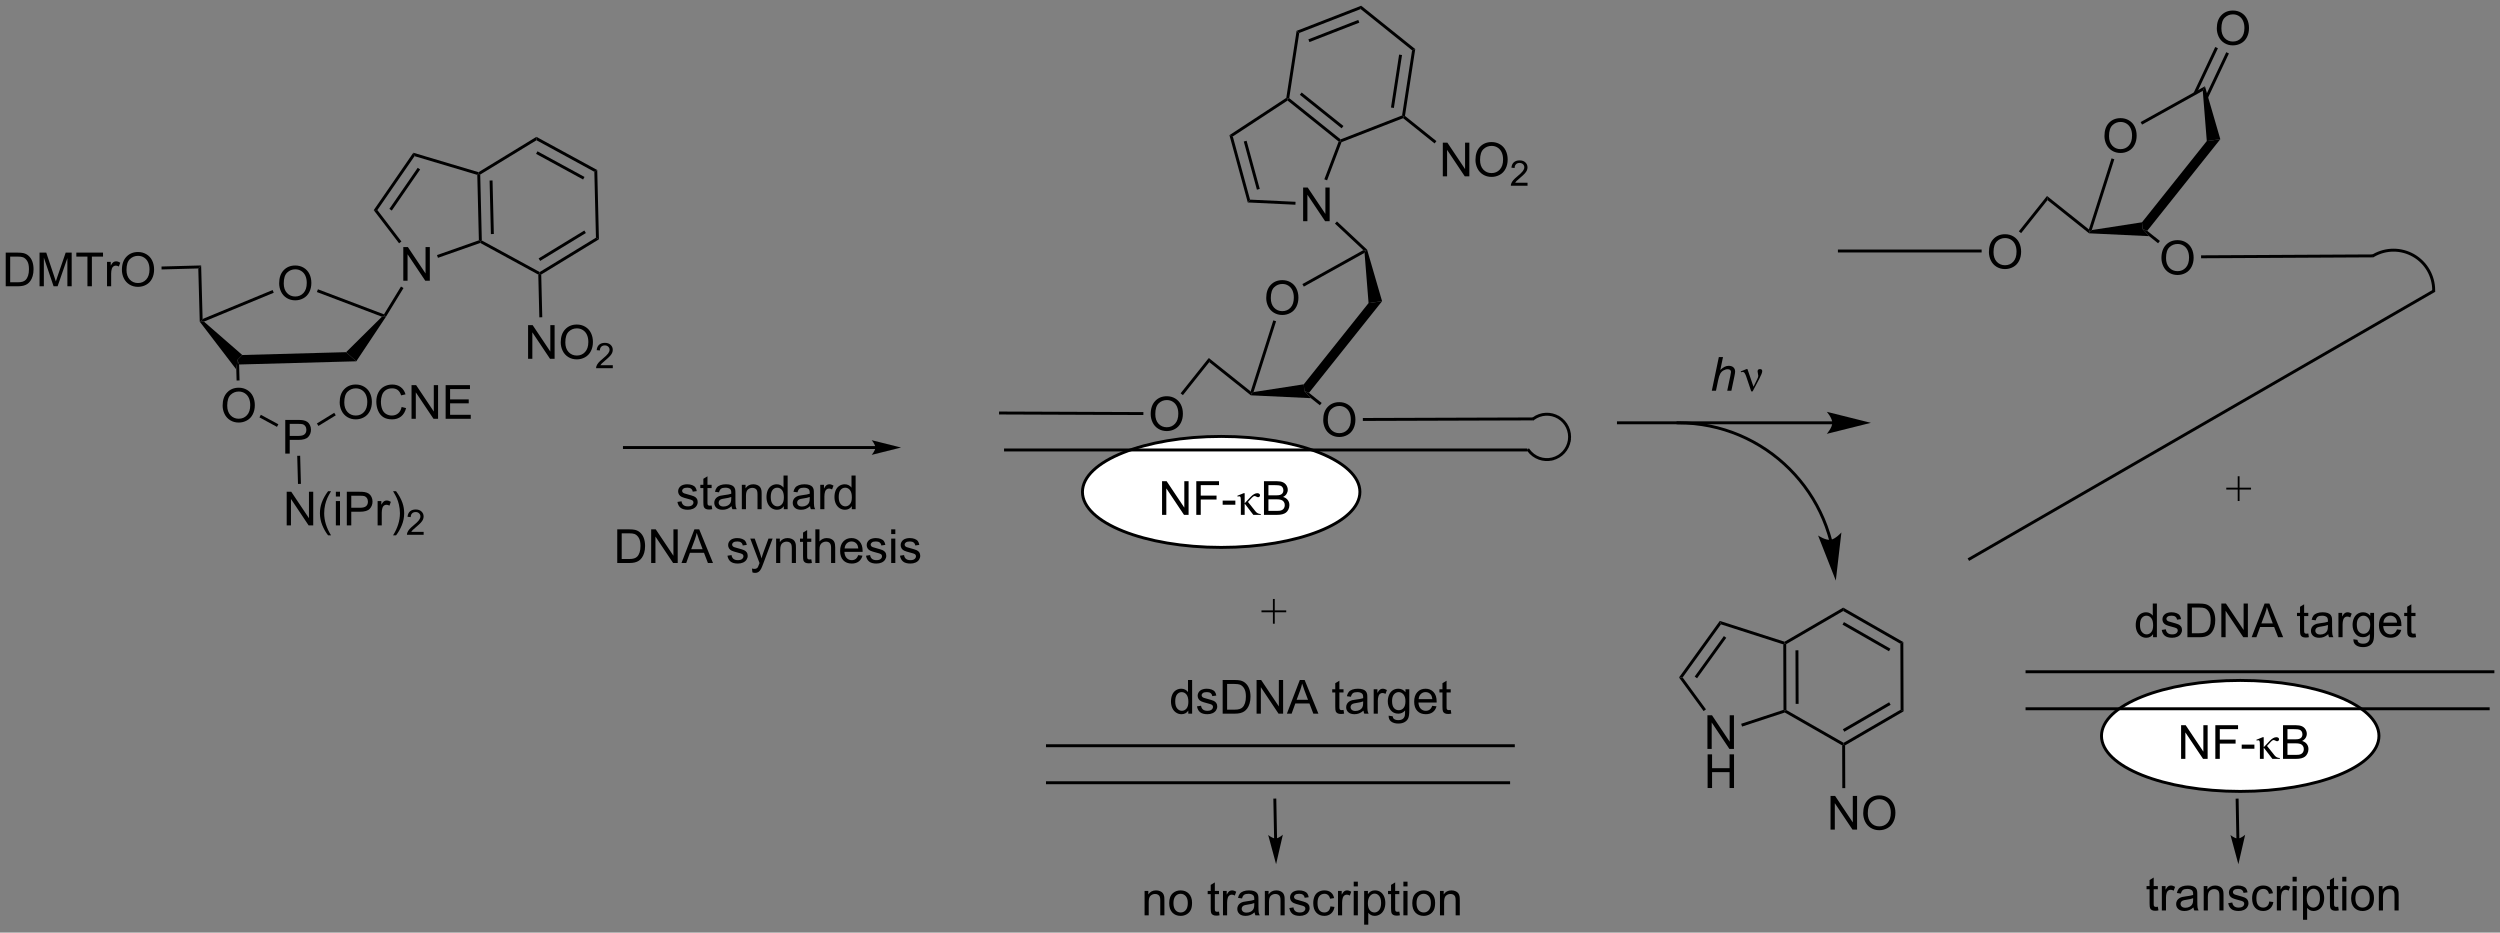 <?xml version="1.0" encoding="UTF-8"?>
<!DOCTYPE svg PUBLIC '-//W3C//DTD SVG 1.0//EN'
          'http://www.w3.org/TR/2001/REC-SVG-20010904/DTD/svg10.dtd'>
<svg stroke-dasharray="none" shape-rendering="auto" xmlns="http://www.w3.org/2000/svg" font-family="'Dialog'" text-rendering="auto" width="1024" fill-opacity="1" color-interpolation="auto" color-rendering="auto" preserveAspectRatio="xMidYMid meet" font-size="12px" viewBox="0 0 1024 382" fill="black" xmlns:xlink="http://www.w3.org/1999/xlink" stroke="black" image-rendering="auto" stroke-miterlimit="10" stroke-linecap="square" stroke-linejoin="miter" font-style="normal" stroke-width="1" height="382" stroke-dashoffset="0" font-weight="normal" stroke-opacity="1"
><rect x="0" y="0" width="1024" height="382" fill="#808080" stroke="none"/><!--Generated by the Batik Graphics2D SVG Generator--><defs id="genericDefs"
  /><g
  ><defs id="defs1"
    ><clipPath clipPathUnits="userSpaceOnUse" id="clipPath1"
      ><path d="M2.282 0.769 L439.707 0.769 L439.707 163.554 L2.282 163.554 L2.282 0.769 Z"
      /></clipPath
      ><clipPath clipPathUnits="userSpaceOnUse" id="clipPath2"
      ><path d="M17.883 40.108 L17.883 198.367 L443.146 198.367 L443.146 40.108 Z"
      /></clipPath
    ></defs
    ><g fill="white" transform="scale(2.341,2.341) translate(-2.282,-0.769) matrix(1.029,0,0,1.029,-16.112,-40.486)" stroke="white"
    ><path d="M225.604 114.343 C238.637 114.343 249.201 118.569 249.201 123.782 C249.201 128.995 238.637 133.221 225.604 133.221 C212.572 133.221 202.007 128.995 202.007 123.782 C202.007 118.569 212.572 114.343 225.604 114.343" stroke="none" clip-path="url(#clipPath2)"
    /></g
    ><g stroke-width="0.5" transform="matrix(2.408,0,0,2.408,-43.06,-96.578)" stroke-linejoin="round" stroke-linecap="round"
    ><path fill="none" d="M225.604 114.343 C238.637 114.343 249.201 118.569 249.201 123.782 C249.201 128.995 238.637 133.221 225.604 133.221 C212.572 133.221 202.007 128.995 202.007 123.782 C202.007 118.569 212.572 114.343 225.604 114.343" clip-path="url(#clipPath2)"
    /></g
    ><g transform="matrix(2.408,0,0,2.408,-43.06,-96.578)"
    ><path d="M233.267 90.797 Q233.267 89.37 234.032 88.566 Q234.798 87.758 236.009 87.758 Q236.801 87.758 237.436 88.138 Q238.074 88.516 238.407 89.193 Q238.743 89.87 238.743 90.73 Q238.743 91.602 238.392 92.29 Q238.04 92.977 237.394 93.331 Q236.751 93.685 236.004 93.685 Q235.196 93.685 234.559 93.295 Q233.923 92.901 233.595 92.227 Q233.267 91.55 233.267 90.797 ZM234.048 90.808 Q234.048 91.844 234.603 92.441 Q235.16 93.034 236.001 93.034 Q236.855 93.034 237.407 92.433 Q237.962 91.831 237.962 90.727 Q237.962 90.026 237.725 89.506 Q237.488 88.985 237.032 88.698 Q236.579 88.409 236.012 88.409 Q235.207 88.409 234.626 88.964 Q234.048 89.516 234.048 90.808 Z" stroke="none" clip-path="url(#clipPath2)"
    /></g
    ><g transform="matrix(2.408,0,0,2.408,-43.06,-96.578)"
    ><path d="M240.539 106.931 L239.758 106.627 L239.653 105.476 L250.674 91.659 L252.974 91.342 Z" stroke="none" clip-path="url(#clipPath2)"
    /></g
    ><g transform="matrix(2.408,0,0,2.408,-43.06,-96.578)"
    ><path d="M252.974 91.342 L250.674 91.659 L249.991 83.116 L250.208 82.709 L250.427 82.572 Z" stroke="none" clip-path="url(#clipPath2)"
    /></g
    ><g transform="matrix(2.408,0,0,2.408,-43.06,-96.578)"
    ><path d="M249.786 82.658 L250.208 82.709 L249.991 83.116 L239.662 88.862 L239.419 88.425 Z" stroke="none" clip-path="url(#clipPath2)"
    /></g
    ><g transform="matrix(2.408,0,0,2.408,-43.06,-96.578)"
    ><path d="M234.47 94.601 L234.946 94.752 L231.107 106.799 L230.747 107.106 L230.619 106.684 Z" stroke="none" clip-path="url(#clipPath2)"
    /></g
    ><g transform="matrix(2.408,0,0,2.408,-43.06,-96.578)"
    ><path d="M239.653 105.476 L239.758 106.627 L240.872 107.836 L230.652 107.351 L230.747 107.106 L231.107 106.799 Z" stroke="none" clip-path="url(#clipPath2)"
    /></g
    ><g transform="matrix(2.408,0,0,2.408,-43.06,-96.578)"
    ><path d="M242.961 111.552 Q242.961 110.124 243.726 109.32 Q244.492 108.513 245.703 108.513 Q246.495 108.513 247.13 108.893 Q247.768 109.27 248.101 109.948 Q248.438 110.624 248.438 111.484 Q248.438 112.356 248.086 113.044 Q247.734 113.731 247.089 114.085 Q246.445 114.44 245.698 114.44 Q244.891 114.44 244.253 114.049 Q243.617 113.656 243.289 112.981 Q242.961 112.304 242.961 111.552 ZM243.742 111.562 Q243.742 112.599 244.297 113.195 Q244.854 113.789 245.695 113.789 Q246.549 113.789 247.101 113.187 Q247.656 112.585 247.656 111.481 Q247.656 110.781 247.419 110.26 Q247.182 109.739 246.726 109.453 Q246.273 109.164 245.706 109.164 Q244.901 109.164 244.32 109.718 Q243.742 110.27 243.742 111.562 Z" stroke="none" clip-path="url(#clipPath2)"
    /></g
    ><g transform="matrix(2.408,0,0,2.408,-43.06,-96.578)"
    ><path d="M240.872 107.836 L239.758 106.627 L240.539 106.931 L242.699 108.653 L242.387 109.044 Z" stroke="none" clip-path="url(#clipPath2)"
    /></g
    ><g transform="matrix(2.408,0,0,2.408,-43.06,-96.578)"
    ><path d="M230.619 106.684 L230.747 107.106 L230.652 107.351 L223.575 101.705 L223.496 101.003 Z" stroke="none" clip-path="url(#clipPath2)"
    /></g
    ><g transform="matrix(2.408,0,0,2.408,-43.06,-96.578)"
    ><path d="M213.616 110.545 Q213.616 109.118 214.381 108.313 Q215.147 107.506 216.358 107.506 Q217.149 107.506 217.785 107.886 Q218.423 108.264 218.756 108.941 Q219.092 109.618 219.092 110.477 Q219.092 111.35 218.741 112.037 Q218.389 112.725 217.743 113.079 Q217.1 113.433 216.353 113.433 Q215.545 113.433 214.907 113.042 Q214.272 112.649 213.944 111.975 Q213.616 111.297 213.616 110.545 ZM214.397 110.555 Q214.397 111.592 214.952 112.188 Q215.509 112.782 216.35 112.782 Q217.204 112.782 217.756 112.18 Q218.311 111.579 218.311 110.475 Q218.311 109.774 218.074 109.253 Q217.837 108.732 217.381 108.446 Q216.928 108.157 216.36 108.157 Q215.556 108.157 214.975 108.712 Q214.397 109.264 214.397 110.555 Z" stroke="none" clip-path="url(#clipPath2)"
    /></g
    ><g transform="matrix(2.408,0,0,2.408,-43.06,-96.578)"
    ><path d="M223.496 101.003 L223.575 101.705 L219.095 107.323 L218.704 107.011 Z" stroke="none" clip-path="url(#clipPath2)"
    /></g
    ><g transform="matrix(2.408,0,0,2.408,-43.06,-96.578)"
    ><path d="M239.543 77.729 L239.543 72.002 L240.322 72.002 L243.33 76.497 L243.33 72.002 L244.056 72.002 L244.056 77.729 L243.278 77.729 L240.27 73.229 L240.27 77.729 L239.543 77.729 Z" stroke="none" clip-path="url(#clipPath2)"
    /></g
    ><g transform="matrix(2.408,0,0,2.408,-43.06,-96.578)"
    ><path d="M250.427 82.572 L250.208 82.709 L249.786 82.658 L244.958 78.141 L245.3 77.776 Z" stroke="none" clip-path="url(#clipPath2)"
    /></g
    ><g transform="matrix(2.408,0,0,2.408,-43.06,-96.578)"
    ><path d="M243.618 70.783 L243.15 70.606 L245.583 64.18 L245.881 64.099 L246.076 64.291 Z" stroke="none" clip-path="url(#clipPath2)"
    /></g
    ><g transform="matrix(2.408,0,0,2.408,-43.06,-96.578)"
    ><path d="M245.925 63.813 L245.881 64.099 L245.583 64.18 L236.897 57.211 L236.911 56.902 L237.18 56.798 ZM246.401 61.541 L239.296 55.841 L238.983 56.231 L246.088 61.931 Z" stroke="none" clip-path="url(#clipPath2)"
    /></g
    ><g transform="matrix(2.408,0,0,2.408,-43.06,-96.578)"
    ><path d="M236.681 56.754 L236.911 56.902 L236.897 57.211 L227.584 63.319 L227.006 63.1 Z" stroke="none" clip-path="url(#clipPath2)"
    /></g
    ><g transform="matrix(2.408,0,0,2.408,-43.06,-96.578)"
    ><path d="M227.006 63.1 L227.584 63.319 L230.516 74.063 L230.129 74.545 ZM229.447 64.181 L231.682 72.374 L232.165 72.242 L229.929 64.05 Z" stroke="none" clip-path="url(#clipPath2)"
    /></g
    ><g transform="matrix(2.408,0,0,2.408,-43.06,-96.578)"
    ><path d="M230.129 74.545 L230.516 74.063 L238.256 74.433 L238.232 74.933 Z" stroke="none" clip-path="url(#clipPath2)"
    /></g
    ><g transform="matrix(2.408,0,0,2.408,-43.06,-96.578)"
    ><path d="M246.076 64.291 L245.881 64.099 L245.925 63.813 L256.374 59.748 L256.599 59.929 L256.555 60.214 Z" stroke="none" clip-path="url(#clipPath2)"
    /></g
    ><g transform="matrix(2.408,0,0,2.408,-43.06,-96.578)"
    ><path d="M256.868 59.824 L256.599 59.929 L256.374 59.748 L258.077 48.667 L258.615 48.458 ZM254.982 58.471 L256.366 49.467 L255.871 49.391 L254.487 58.395 Z" stroke="none" clip-path="url(#clipPath2)"
    /></g
    ><g transform="matrix(2.408,0,0,2.408,-43.06,-96.578)"
    ><path d="M258.615 48.458 L258.077 48.667 L249.332 41.651 L249.42 41.081 Z" stroke="none" clip-path="url(#clipPath2)"
    /></g
    ><g transform="matrix(2.408,0,0,2.408,-43.06,-96.578)"
    ><path d="M249.42 41.081 L249.332 41.651 L238.884 45.717 L238.434 45.355 ZM248.922 43.495 L240.433 46.799 L240.614 47.265 L249.104 43.961 Z" stroke="none" clip-path="url(#clipPath2)"
    /></g
    ><g transform="matrix(2.408,0,0,2.408,-43.06,-96.578)"
    ><path d="M238.434 45.355 L238.884 45.717 L237.18 56.798 L236.911 56.902 L236.681 56.754 Z" stroke="none" clip-path="url(#clipPath2)"
    /></g
    ><g transform="matrix(2.408,0,0,2.408,-43.06,-96.578)"
    ><path d="M263.303 70.1 L263.303 64.374 L264.082 64.374 L267.09 68.868 L267.09 64.374 L267.816 64.374 L267.816 70.1 L267.038 70.1 L264.03 65.6 L264.03 70.1 L263.303 70.1 ZM268.859 67.311 Q268.859 65.884 269.625 65.079 Q270.39 64.272 271.601 64.272 Q272.393 64.272 273.028 64.652 Q273.666 65.03 274 65.707 Q274.336 66.384 274.336 67.243 Q274.336 68.116 273.984 68.803 Q273.633 69.491 272.987 69.845 Q272.344 70.199 271.596 70.199 Q270.789 70.199 270.151 69.808 Q269.515 69.415 269.187 68.741 Q268.859 68.064 268.859 67.311 ZM269.64 67.322 Q269.64 68.358 270.195 68.954 Q270.752 69.548 271.594 69.548 Q272.448 69.548 273 68.947 Q273.555 68.345 273.555 67.241 Q273.555 66.54 273.317 66.019 Q273.08 65.499 272.625 65.212 Q272.172 64.923 271.604 64.923 Q270.799 64.923 270.219 65.478 Q269.64 66.03 269.64 67.322 Z" stroke="none" clip-path="url(#clipPath2)"
    /></g
    ><g transform="matrix(2.408,0,0,2.408,-43.06,-96.578)"
    ><path d="M277.715 71.192 L277.715 71.7 L274.875 71.7 Q274.87 71.509 274.938 71.333 Q275.045 71.044 275.284 70.763 Q275.524 70.481 275.975 70.112 Q276.674 69.538 276.92 69.202 Q277.166 68.866 277.166 68.567 Q277.166 68.255 276.942 68.04 Q276.719 67.823 276.358 67.823 Q275.977 67.823 275.748 68.052 Q275.52 68.28 275.518 68.685 L274.975 68.63 Q275.032 68.022 275.395 67.706 Q275.758 67.388 276.37 67.388 Q276.989 67.388 277.348 67.731 Q277.709 68.073 277.709 68.579 Q277.709 68.837 277.604 69.087 Q277.498 69.335 277.252 69.61 Q277.008 69.886 276.44 70.366 Q275.965 70.765 275.83 70.907 Q275.696 71.05 275.608 71.192 L277.715 71.192 Z" stroke="none" clip-path="url(#clipPath2)"
    /></g
    ><g transform="matrix(2.408,0,0,2.408,-43.06,-96.578)"
    ><path d="M256.555 60.214 L256.599 59.929 L256.868 59.824 L262.216 64.114 L261.903 64.504 Z" stroke="none" clip-path="url(#clipPath2)"
    /></g
    ><g transform="matrix(2.408,0,0,2.408,-43.06,-96.578)"
    ><path d="M329.554 111.78 L293.177 111.78 L292.927 111.78 L292.927 112.28 L293.177 112.28 L329.554 112.28 L329.804 112.28 L329.804 111.78 L329.554 111.78 ZM336.119 112.03 L328.619 110.155 C328.619 110.155 329.554 111.209 329.554 112.03 C329.554 112.85 328.619 113.905 328.619 113.905 Z" stroke="none" clip-path="url(#clipPath2)"
    /></g
    ><g transform="matrix(2.408,0,0,2.408,-43.06,-96.578)"
    ><path d="M309.06 106.574 L310.255 100.847 L310.964 100.847 L310.505 103.045 Q310.901 102.662 311.24 102.498 Q311.581 102.332 311.94 102.332 Q312.456 102.332 312.74 102.602 Q313.026 102.873 313.026 103.319 Q313.026 103.537 312.901 104.123 L312.388 106.574 L311.682 106.574 L312.208 104.061 Q312.323 103.514 312.323 103.373 Q312.323 103.17 312.182 103.042 Q312.042 102.912 311.776 102.912 Q311.393 102.912 311.044 103.115 Q310.698 103.316 310.5 103.665 Q310.302 104.014 310.138 104.792 L309.768 106.574 L309.06 106.574 Z" stroke="none" clip-path="url(#clipPath2)"
    /></g
    ><g transform="matrix(2.408,0,0,2.408,-43.06,-96.578)"
    ><path d="M315.769 106.683 L314.904 104.121 Q314.818 103.865 314.677 103.621 Q314.537 103.373 314.292 103.373 Q314.175 103.373 314.031 103.425 L313.977 103.287 L314.951 102.889 L315.123 102.889 L316.151 105.894 L316.787 104.592 Q316.964 104.24 316.964 104.042 Q316.964 103.881 316.896 103.592 Q316.847 103.381 316.847 103.277 Q316.847 102.889 317.263 102.889 Q317.636 102.889 317.636 103.24 Q317.636 103.589 317.12 104.569 L316.003 106.683 L315.769 106.683 Z" stroke="none" clip-path="url(#clipPath2)"
    /></g
    ><g transform="matrix(2.408,0,0,2.408,-43.06,-96.578)"
    ><path d="M375.849 63.24 Q375.849 61.813 376.614 61.009 Q377.38 60.202 378.591 60.202 Q379.383 60.202 380.018 60.582 Q380.656 60.959 380.989 61.636 Q381.325 62.313 381.325 63.173 Q381.325 64.045 380.974 64.733 Q380.622 65.42 379.976 65.774 Q379.333 66.129 378.586 66.129 Q377.778 66.129 377.14 65.738 Q376.505 65.345 376.177 64.67 Q375.849 63.993 375.849 63.24 ZM376.63 63.251 Q376.63 64.287 377.185 64.884 Q377.742 65.478 378.583 65.478 Q379.437 65.478 379.989 64.876 Q380.544 64.274 380.544 63.17 Q380.544 62.47 380.307 61.949 Q380.07 61.428 379.614 61.142 Q379.161 60.852 378.594 60.852 Q377.789 60.852 377.208 61.407 Q376.63 61.959 376.63 63.251 Z" stroke="none" clip-path="url(#clipPath2)"
    /></g
    ><g transform="matrix(2.408,0,0,2.408,-43.06,-96.578)"
    ><path d="M383.121 79.374 L382.34 79.07 L382.235 77.919 L393.256 64.102 L395.556 63.785 Z" stroke="none" clip-path="url(#clipPath2)"
    /></g
    ><g transform="matrix(2.408,0,0,2.408,-43.06,-96.578)"
    ><path d="M395.556 63.785 L393.256 64.102 L392.573 55.559 L392.941 54.782 Z" stroke="none" clip-path="url(#clipPath2)"
    /></g
    ><g transform="matrix(2.408,0,0,2.408,-43.06,-96.578)"
    ><path d="M392.941 54.782 L392.573 55.559 L382.244 61.305 L382.001 60.868 Z" stroke="none" clip-path="url(#clipPath2)"
    /></g
    ><g transform="matrix(2.408,0,0,2.408,-43.06,-96.578)"
    ><path d="M377.052 67.044 L377.528 67.196 L373.689 79.242 L373.328 79.549 L373.2 79.127 Z" stroke="none" clip-path="url(#clipPath2)"
    /></g
    ><g transform="matrix(2.408,0,0,2.408,-43.06,-96.578)"
    ><path d="M382.235 77.919 L382.34 79.07 L383.454 80.279 L373.234 79.794 L373.328 79.549 L373.689 79.242 Z" stroke="none" clip-path="url(#clipPath2)"
    /></g
    ><g transform="matrix(2.408,0,0,2.408,-43.06,-96.578)"
    ><path d="M385.543 83.995 Q385.543 82.568 386.308 81.763 Q387.074 80.956 388.285 80.956 Q389.077 80.956 389.712 81.336 Q390.35 81.714 390.683 82.391 Q391.019 83.068 391.019 83.927 Q391.019 84.799 390.668 85.487 Q390.316 86.174 389.67 86.529 Q389.027 86.883 388.28 86.883 Q387.473 86.883 386.834 86.492 Q386.199 86.099 385.871 85.424 Q385.543 84.747 385.543 83.995 ZM386.324 84.005 Q386.324 85.042 386.879 85.638 Q387.436 86.232 388.277 86.232 Q389.131 86.232 389.683 85.63 Q390.238 85.029 390.238 83.924 Q390.238 83.224 390.001 82.703 Q389.764 82.182 389.308 81.896 Q388.855 81.607 388.288 81.607 Q387.483 81.607 386.902 82.162 Q386.324 82.714 386.324 84.005 Z" stroke="none" clip-path="url(#clipPath2)"
    /></g
    ><g transform="matrix(2.408,0,0,2.408,-43.06,-96.578)"
    ><path d="M383.454 80.279 L382.34 79.07 L383.121 79.374 L385.281 81.097 L384.969 81.487 Z" stroke="none" clip-path="url(#clipPath2)"
    /></g
    ><g transform="matrix(2.408,0,0,2.408,-43.06,-96.578)"
    ><path d="M373.2 79.127 L373.328 79.549 L373.234 79.794 L366.157 74.149 L366.078 73.446 Z" stroke="none" clip-path="url(#clipPath2)"
    /></g
    ><g transform="matrix(2.408,0,0,2.408,-43.06,-96.578)"
    ><path d="M356.197 82.988 Q356.197 81.561 356.963 80.757 Q357.729 79.949 358.94 79.949 Q359.731 79.949 360.367 80.329 Q361.005 80.707 361.338 81.384 Q361.674 82.061 361.674 82.921 Q361.674 83.793 361.322 84.48 Q360.971 85.168 360.325 85.522 Q359.682 85.876 358.935 85.876 Q358.127 85.876 357.489 85.486 Q356.854 85.092 356.526 84.418 Q356.197 83.741 356.197 82.988 ZM356.979 82.999 Q356.979 84.035 357.534 84.632 Q358.091 85.225 358.932 85.225 Q359.786 85.225 360.338 84.624 Q360.893 84.022 360.893 82.918 Q360.893 82.217 360.656 81.697 Q360.419 81.176 359.963 80.889 Q359.51 80.6 358.942 80.6 Q358.138 80.6 357.557 81.155 Q356.979 81.707 356.979 82.999 Z" stroke="none" clip-path="url(#clipPath2)"
    /></g
    ><g transform="matrix(2.408,0,0,2.408,-43.06,-96.578)"
    ><path d="M366.078 73.446 L366.157 74.149 L361.676 79.766 L361.286 79.454 Z" stroke="none" clip-path="url(#clipPath2)"
    /></g
    ><g transform="matrix(2.408,0,0,2.408,-43.06,-96.578)"
    ><path d="M398.517 125.328 L398.517 123.38 L396.571 123.38 L396.571 123.06 L398.517 123.06 L398.517 121.117 L398.829 121.117 L398.829 123.06 L400.782 123.06 L400.782 123.38 L398.829 123.38 L398.829 125.328 L398.517 125.328 Z" stroke="none" clip-path="url(#clipPath2)"
    /></g
    ><g transform="matrix(2.408,0,0,2.408,-43.06,-96.578)"
    ><path d="M394.961 44.938 Q394.961 43.511 395.726 42.707 Q396.492 41.899 397.703 41.899 Q398.494 41.899 399.13 42.279 Q399.768 42.657 400.101 43.334 Q400.437 44.011 400.437 44.871 Q400.437 45.743 400.086 46.431 Q399.734 47.118 399.088 47.472 Q398.445 47.826 397.697 47.826 Q396.89 47.826 396.252 47.436 Q395.617 47.042 395.289 46.368 Q394.961 45.691 394.961 44.938 ZM395.742 44.949 Q395.742 45.985 396.296 46.582 Q396.854 47.175 397.695 47.175 Q398.549 47.175 399.101 46.574 Q399.656 45.972 399.656 44.868 Q399.656 44.167 399.419 43.647 Q399.182 43.126 398.726 42.839 Q398.273 42.55 397.705 42.55 Q396.901 42.55 396.32 43.105 Q395.742 43.657 395.742 44.949 Z" stroke="none" clip-path="url(#clipPath2)"
    /></g
    ><g transform="matrix(2.408,0,0,2.408,-43.06,-96.578)"
    ><path d="M393.336 57.006 L397.02 49.2 L396.567 48.986 L392.884 56.793 ZM391.464 56.123 L395.148 48.316 L394.695 48.103 L391.012 55.909 Z" stroke="none" clip-path="url(#clipPath2)"
    /></g
    ><g transform="matrix(2.408,0,0,2.408,-43.06,-96.578)"
    ><path d="M329.491 131.872 L329.49 131.869 L329.489 131.864 L329.486 131.854 C329.479 131.827 329.472 131.8 329.464 131.773 C329.435 131.666 329.406 131.559 329.375 131.452 C329.314 131.238 329.251 131.024 329.185 130.812 C328.921 129.963 328.617 129.134 328.274 128.323 C326.903 125.083 324.92 122.165 322.469 119.713 C317.566 114.81 310.793 111.78 303.316 111.78 L303.066 111.78 L303.066 112.28 L303.316 112.28 C310.66 112.28 317.306 115.257 322.115 120.067 C324.521 122.472 326.468 125.337 327.813 128.518 C328.15 129.313 328.449 130.128 328.707 130.961 C328.772 131.168 328.834 131.377 328.894 131.588 C328.924 131.693 328.953 131.799 328.982 131.904 C328.989 131.931 328.996 131.957 329.003 131.983 L329.006 131.994 L329.007 131.999 L329.008 132.001 L329.073 132.243 L329.555 132.113 L329.491 131.872 ZM330.153 138.867 L331.102 130.675 C331.102 130.675 330.115 131.812 329.248 131.925 C328.38 132.038 327.135 131.192 327.135 131.192 Z" stroke="none" clip-path="url(#clipPath2)"
    /></g
    ><g transform="matrix(2.408,0,0,2.408,-43.06,-96.578)"
    ><path d="M308.315 167.5 L308.315 161.773 L309.093 161.773 L312.101 166.268 L312.101 161.773 L312.828 161.773 L312.828 167.5 L312.049 167.5 L309.041 163 L309.041 167.5 L308.315 167.5 Z" stroke="none" clip-path="url(#clipPath2)"
    /></g
    ><g transform="matrix(2.408,0,0,2.408,-43.06,-96.578)"
    ><path d="M308.346 174.15 L308.346 168.423 L309.104 168.423 L309.104 170.775 L312.08 170.775 L312.08 168.423 L312.838 168.423 L312.838 174.15 L312.08 174.15 L312.08 171.449 L309.104 171.449 L309.104 174.15 L308.346 174.15 Z" stroke="none" clip-path="url(#clipPath2)"
    /></g
    ><g transform="matrix(2.408,0,0,2.408,-43.06,-96.578)"
    ><path d="M314.209 163.696 L314.052 163.221 L321.255 160.854 L321.506 161.034 L321.478 161.307 Z" stroke="none" clip-path="url(#clipPath2)"
    /></g
    ><g transform="matrix(2.408,0,0,2.408,-43.06,-96.578)"
    ><path d="M321.755 160.889 L321.506 161.034 L321.255 160.854 L321.218 149.717 L321.467 149.535 L321.717 149.678 ZM323.822 159.832 L323.791 150.722 L323.291 150.724 L323.322 159.833 Z" stroke="none" clip-path="url(#clipPath2)"
    /></g
    ><g transform="matrix(2.408,0,0,2.408,-43.06,-96.578)"
    ><path d="M321.438 149.262 L321.467 149.535 L321.218 149.717 L310.614 146.311 L310.421 145.724 Z" stroke="none" clip-path="url(#clipPath2)"
    /></g
    ><g transform="matrix(2.408,0,0,2.408,-43.06,-96.578)"
    ><path d="M310.421 145.724 L310.614 146.311 L304.099 155.343 L303.481 155.345 ZM311.114 148.302 L306.146 155.189 L306.551 155.482 L311.519 148.595 Z" stroke="none" clip-path="url(#clipPath2)"
    /></g
    ><g transform="matrix(2.408,0,0,2.408,-43.06,-96.578)"
    ><path d="M303.481 155.345 L304.099 155.343 L308.067 160.767 L307.664 161.062 Z" stroke="none" clip-path="url(#clipPath2)"
    /></g
    ><g transform="matrix(2.408,0,0,2.408,-43.06,-96.578)"
    ><path d="M321.478 161.307 L321.506 161.034 L321.755 160.889 L331.483 166.462 L331.484 166.751 L331.235 166.896 Z" stroke="none" clip-path="url(#clipPath2)"
    /></g
    ><g transform="matrix(2.408,0,0,2.408,-43.06,-96.578)"
    ><path d="M331.735 166.894 L331.484 166.751 L331.483 166.462 L341.174 160.824 L341.675 161.111 ZM331.602 164.577 L339.476 159.995 L339.224 159.563 L331.35 164.145 Z" stroke="none" clip-path="url(#clipPath2)"
    /></g
    ><g transform="matrix(2.408,0,0,2.408,-43.06,-96.578)"
    ><path d="M341.675 161.111 L341.174 160.824 L341.136 149.613 L341.635 149.322 Z" stroke="none" clip-path="url(#clipPath2)"
    /></g
    ><g transform="matrix(2.408,0,0,2.408,-43.06,-96.578)"
    ><path d="M341.635 149.322 L341.136 149.613 L331.408 144.04 L331.406 143.462 ZM339.444 150.453 L331.539 145.924 L331.291 146.358 L339.195 150.887 Z" stroke="none" clip-path="url(#clipPath2)"
    /></g
    ><g transform="matrix(2.408,0,0,2.408,-43.06,-96.578)"
    ><path d="M331.406 143.462 L331.408 144.04 L321.717 149.678 L321.467 149.535 L321.438 149.262 Z" stroke="none" clip-path="url(#clipPath2)"
    /></g
    ><g transform="matrix(2.408,0,0,2.408,-43.06,-96.578)"
    ><path d="M329.257 181.226 L329.257 175.499 L330.036 175.499 L333.043 179.994 L333.043 175.499 L333.77 175.499 L333.77 181.226 L332.991 181.226 L329.984 176.726 L329.984 181.226 L329.257 181.226 ZM334.813 178.437 Q334.813 177.01 335.579 176.205 Q336.344 175.398 337.555 175.398 Q338.347 175.398 338.982 175.778 Q339.62 176.156 339.954 176.833 Q340.29 177.51 340.29 178.369 Q340.29 179.242 339.938 179.929 Q339.587 180.617 338.941 180.971 Q338.298 181.325 337.55 181.325 Q336.743 181.325 336.105 180.934 Q335.469 180.541 335.141 179.867 Q334.813 179.19 334.813 178.437 ZM335.594 178.447 Q335.594 179.484 336.149 180.08 Q336.706 180.674 337.548 180.674 Q338.402 180.674 338.954 180.072 Q339.508 179.471 339.508 178.367 Q339.508 177.666 339.271 177.145 Q339.034 176.624 338.579 176.338 Q338.126 176.049 337.558 176.049 Q336.753 176.049 336.173 176.603 Q335.594 177.156 335.594 178.447 Z" stroke="none" clip-path="url(#clipPath2)"
    /></g
    ><g transform="matrix(2.408,0,0,2.408,-43.06,-96.578)"
    ><path d="M331.235 166.896 L331.484 166.751 L331.735 166.894 L331.759 174.165 L331.259 174.167 Z" stroke="none" clip-path="url(#clipPath2)"
    /></g
    ><g transform="matrix(2.408,0,0,2.408,-43.06,-96.578)"
    ><path d="M65.367 88.306 Q65.367 86.879 66.133 86.074 Q66.898 85.267 68.109 85.267 Q68.901 85.267 69.537 85.647 Q70.174 86.024 70.508 86.701 Q70.844 87.379 70.844 88.238 Q70.844 89.11 70.492 89.798 Q70.141 90.485 69.495 90.84 Q68.852 91.194 68.104 91.194 Q67.297 91.194 66.659 90.803 Q66.023 90.41 65.695 89.735 Q65.367 89.058 65.367 88.306 ZM66.148 88.316 Q66.148 89.353 66.703 89.949 Q67.26 90.543 68.102 90.543 Q68.956 90.543 69.508 89.941 Q70.062 89.34 70.062 88.235 Q70.062 87.535 69.826 87.014 Q69.589 86.493 69.133 86.207 Q68.68 85.918 68.112 85.918 Q67.307 85.918 66.727 86.472 Q66.148 87.024 66.148 88.316 Z" stroke="none" clip-path="url(#clipPath2)"
    /></g
    ><g transform="matrix(2.408,0,0,2.408,-43.06,-96.578)"
    ><path d="M58.553 102.108 L58.281 101.315 L59.094 100.492 L76.761 100.01 L78.486 101.564 Z" stroke="none" clip-path="url(#clipPath2)"
    /></g
    ><g transform="matrix(2.408,0,0,2.408,-43.06,-96.578)"
    ><path d="M78.486 101.564 L76.761 100.01 L82.851 93.98 L83.302 93.884 L83.53 93.99 Z" stroke="none" clip-path="url(#clipPath2)"
    /></g
    ><g transform="matrix(2.408,0,0,2.408,-43.06,-96.578)"
    ><path d="M83.197 93.576 L83.302 93.884 L82.851 93.98 L71.787 89.784 L71.964 89.316 Z" stroke="none" clip-path="url(#clipPath2)"
    /></g
    ><g transform="matrix(2.408,0,0,2.408,-43.06,-96.578)"
    ><path d="M64.254 89.441 L64.446 89.903 L52.573 94.812 L52.106 94.735 L52.346 94.365 Z" stroke="none" clip-path="url(#clipPath2)"
    /></g
    ><g transform="matrix(2.408,0,0,2.408,-43.06,-96.578)"
    ><path d="M59.094 100.492 L58.281 101.315 L58.075 102.945 L51.858 94.82 L52.106 94.735 L52.573 94.812 Z" stroke="none" clip-path="url(#clipPath2)"
    /></g
    ><g transform="matrix(2.408,0,0,2.408,-43.06,-96.578)"
    ><path d="M55.751 109.096 Q55.751 107.669 56.517 106.865 Q57.283 106.057 58.493 106.057 Q59.285 106.057 59.921 106.437 Q60.559 106.815 60.892 107.492 Q61.228 108.169 61.228 109.028 Q61.228 109.901 60.876 110.588 Q60.525 111.276 59.879 111.63 Q59.236 111.984 58.488 111.984 Q57.681 111.984 57.043 111.594 Q56.408 111.2 56.079 110.526 Q55.751 109.849 55.751 109.096 ZM56.533 109.107 Q56.533 110.143 57.087 110.74 Q57.645 111.333 58.486 111.333 Q59.34 111.333 59.892 110.732 Q60.447 110.13 60.447 109.026 Q60.447 108.325 60.21 107.805 Q59.973 107.284 59.517 106.997 Q59.064 106.708 58.496 106.708 Q57.691 106.708 57.111 107.263 Q56.533 107.815 56.533 109.107 Z" stroke="none" clip-path="url(#clipPath2)"
    /></g
    ><g transform="matrix(2.408,0,0,2.408,-43.06,-96.578)"
    ><path d="M58.075 102.945 L58.281 101.315 L58.553 102.108 L58.627 104.822 L58.127 104.835 Z" stroke="none" clip-path="url(#clipPath2)"
    /></g
    ><g transform="matrix(2.408,0,0,2.408,-43.06,-96.578)"
    ><path d="M52.346 94.365 L52.106 94.735 L51.858 94.82 L51.611 85.771 L52.097 85.258 Z" stroke="none" clip-path="url(#clipPath2)"
    /></g
    ><g transform="matrix(2.408,0,0,2.408,-43.06,-96.578)"
    ><path d="M18.855 88.803 L18.855 83.077 L20.829 83.077 Q21.495 83.077 21.847 83.158 Q22.339 83.272 22.688 83.569 Q23.141 83.952 23.365 84.548 Q23.589 85.142 23.589 85.908 Q23.589 86.561 23.436 87.066 Q23.285 87.569 23.045 87.9 Q22.808 88.228 22.524 88.418 Q22.243 88.608 21.842 88.707 Q21.441 88.803 20.923 88.803 L18.855 88.803 ZM19.613 88.126 L20.837 88.126 Q21.402 88.126 21.725 88.022 Q22.048 87.915 22.238 87.725 Q22.509 87.454 22.657 87.001 Q22.808 86.546 22.808 85.897 Q22.808 84.999 22.514 84.517 Q22.22 84.033 21.798 83.868 Q21.493 83.751 20.816 83.751 L19.613 83.751 L19.613 88.126 ZM24.609 88.803 L24.609 83.077 L25.749 83.077 L27.106 87.132 Q27.294 87.697 27.38 87.978 Q27.476 87.665 27.684 87.061 L29.054 83.077 L30.075 83.077 L30.075 88.803 L29.343 88.803 L29.343 84.009 L27.679 88.803 L26.997 88.803 L25.341 83.928 L25.341 88.803 L24.609 88.803 ZM32.755 88.803 L32.755 83.751 L30.867 83.751 L30.867 83.077 L35.406 83.077 L35.406 83.751 L33.512 83.751 L33.512 88.803 L32.755 88.803 ZM36.087 88.803 L36.087 84.655 L36.719 84.655 L36.719 85.283 Q36.962 84.843 37.165 84.702 Q37.37 84.561 37.618 84.561 Q37.972 84.561 38.339 84.788 L38.097 85.439 Q37.839 85.288 37.581 85.288 Q37.352 85.288 37.167 85.426 Q36.985 85.564 36.907 85.811 Q36.79 86.186 36.79 86.632 L36.79 88.803 L36.087 88.803 ZM38.618 86.014 Q38.618 84.587 39.383 83.783 Q40.149 82.975 41.36 82.975 Q42.152 82.975 42.787 83.356 Q43.425 83.733 43.758 84.41 Q44.094 85.087 44.094 85.947 Q44.094 86.819 43.743 87.507 Q43.391 88.194 42.745 88.548 Q42.102 88.902 41.355 88.902 Q40.548 88.902 39.91 88.512 Q39.274 88.118 38.946 87.444 Q38.618 86.767 38.618 86.014 ZM39.399 86.025 Q39.399 87.061 39.954 87.658 Q40.511 88.251 41.352 88.251 Q42.206 88.251 42.758 87.65 Q43.313 87.048 43.313 85.944 Q43.313 85.243 43.076 84.723 Q42.839 84.202 42.383 83.915 Q41.93 83.626 41.363 83.626 Q40.558 83.626 39.977 84.181 Q39.399 84.733 39.399 86.025 Z" stroke="none" clip-path="url(#clipPath2)"
    /></g
    ><g transform="matrix(2.408,0,0,2.408,-43.06,-96.578)"
    ><path d="M52.097 85.258 L51.611 85.771 L45.367 85.941 L45.354 85.442 Z" stroke="none" clip-path="url(#clipPath2)"
    /></g
    ><g transform="matrix(2.408,0,0,2.408,-43.06,-96.578)"
    ><path d="M66.405 117.262 L66.405 111.535 L68.567 111.535 Q69.137 111.535 69.437 111.59 Q69.859 111.66 70.142 111.858 Q70.429 112.053 70.603 112.41 Q70.778 112.764 70.778 113.191 Q70.778 113.92 70.312 114.428 Q69.848 114.933 68.632 114.933 L67.163 114.933 L67.163 117.262 L66.405 117.262 ZM67.163 114.256 L68.645 114.256 Q69.379 114.256 69.687 113.983 Q69.996 113.71 69.996 113.215 Q69.996 112.855 69.814 112.6 Q69.632 112.342 69.335 112.262 Q69.145 112.21 68.629 112.21 L67.163 112.21 L67.163 114.256 Z" stroke="none" clip-path="url(#clipPath2)"
    /></g
    ><g transform="matrix(2.408,0,0,2.408,-43.06,-96.578)"
    ><path d="M62.014 111.104 L62.253 110.665 L65.232 112.278 L64.994 112.718 Z" stroke="none" clip-path="url(#clipPath2)"
    /></g
    ><g transform="matrix(2.408,0,0,2.408,-43.06,-96.578)"
    ><path d="M66.649 129.482 L66.649 123.756 L67.427 123.756 L70.435 128.25 L70.435 123.756 L71.162 123.756 L71.162 129.482 L70.383 129.482 L67.375 124.982 L67.375 129.482 L66.649 129.482 ZM73.689 131.167 Q73.106 130.433 72.702 129.448 Q72.301 128.462 72.301 127.407 Q72.301 126.477 72.603 125.626 Q72.955 124.638 73.689 123.657 L74.192 123.657 Q73.72 124.469 73.567 124.818 Q73.33 125.357 73.192 125.943 Q73.025 126.672 73.025 127.412 Q73.025 129.29 74.192 131.167 L73.689 131.167 ZM75.012 124.563 L75.012 123.756 L75.715 123.756 L75.715 124.563 L75.012 124.563 ZM75.012 129.482 L75.012 125.334 L75.715 125.334 L75.715 129.482 L75.012 129.482 ZM76.875 129.482 L76.875 123.756 L79.037 123.756 Q79.607 123.756 79.906 123.81 Q80.328 123.881 80.612 124.079 Q80.899 124.274 81.073 124.631 Q81.248 124.985 81.248 125.412 Q81.248 126.141 80.781 126.649 Q80.318 127.154 79.102 127.154 L77.633 127.154 L77.633 129.482 L76.875 129.482 ZM77.633 126.477 L79.115 126.477 Q79.849 126.477 80.156 126.204 Q80.466 125.93 80.466 125.435 Q80.466 125.076 80.284 124.821 Q80.102 124.563 79.805 124.482 Q79.615 124.43 79.099 124.43 L77.633 124.43 L77.633 126.477 ZM82.115 129.482 L82.115 125.334 L82.748 125.334 L82.748 125.962 Q82.99 125.521 83.193 125.381 Q83.399 125.24 83.646 125.24 Q84 125.24 84.367 125.467 L84.125 126.118 Q83.867 125.967 83.61 125.967 Q83.38 125.967 83.195 126.105 Q83.013 126.243 82.935 126.49 Q82.818 126.865 82.818 127.31 L82.818 129.482 L82.115 129.482 ZM85.248 131.167 L84.742 131.167 Q85.912 129.29 85.912 127.412 Q85.912 126.678 85.742 125.954 Q85.61 125.368 85.373 124.829 Q85.219 124.477 84.742 123.657 L85.248 123.657 Q85.982 124.638 86.334 125.626 Q86.633 126.477 86.633 127.407 Q86.633 128.462 86.229 129.448 Q85.826 130.433 85.248 131.167 Z" stroke="none" clip-path="url(#clipPath2)"
    /></g
    ><g transform="matrix(2.408,0,0,2.408,-43.06,-96.578)"
    ><path d="M89.944 130.575 L89.944 131.082 L87.104 131.082 Q87.098 130.891 87.166 130.715 Q87.274 130.426 87.512 130.145 Q87.752 129.864 88.203 129.494 Q88.903 128.92 89.149 128.584 Q89.395 128.248 89.395 127.95 Q89.395 127.637 89.17 127.422 Q88.948 127.205 88.586 127.205 Q88.205 127.205 87.977 127.434 Q87.748 127.662 87.746 128.067 L87.203 128.012 Q87.26 127.405 87.623 127.088 Q87.987 126.77 88.598 126.77 Q89.217 126.77 89.576 127.114 Q89.938 127.455 89.938 127.961 Q89.938 128.219 89.832 128.469 Q89.727 128.717 89.481 128.993 Q89.237 129.268 88.668 129.748 Q88.194 130.147 88.059 130.289 Q87.924 130.432 87.836 130.575 L89.944 130.575 Z" stroke="none" clip-path="url(#clipPath2)"
    /></g
    ><g transform="matrix(2.408,0,0,2.408,-43.06,-96.578)"
    ><path d="M68.439 117.643 L68.939 117.63 L69.07 122.412 L68.57 122.426 Z" stroke="none" clip-path="url(#clipPath2)"
    /></g
    ><g transform="matrix(2.408,0,0,2.408,-43.06,-96.578)"
    ><path d="M75.662 108.553 Q75.662 107.126 76.428 106.321 Q77.194 105.514 78.405 105.514 Q79.196 105.514 79.832 105.894 Q80.47 106.272 80.803 106.949 Q81.139 107.626 81.139 108.485 Q81.139 109.358 80.787 110.045 Q80.436 110.733 79.79 111.087 Q79.147 111.441 78.399 111.441 Q77.592 111.441 76.954 111.05 Q76.319 110.657 75.99 109.983 Q75.662 109.306 75.662 108.553 ZM76.444 108.564 Q76.444 109.6 76.998 110.196 Q77.556 110.79 78.397 110.79 Q79.251 110.79 79.803 110.189 Q80.358 109.587 80.358 108.483 Q80.358 107.782 80.121 107.261 Q79.884 106.74 79.428 106.454 Q78.975 106.165 78.407 106.165 Q77.603 106.165 77.022 106.72 Q76.444 107.272 76.444 108.564 ZM86.2 109.334 L86.958 109.524 Q86.721 110.459 86.101 110.951 Q85.481 111.441 84.588 111.441 Q83.661 111.441 83.08 111.064 Q82.502 110.686 82.198 109.972 Q81.895 109.256 81.895 108.436 Q81.895 107.54 82.237 106.876 Q82.58 106.209 83.211 105.863 Q83.841 105.517 84.599 105.517 Q85.458 105.517 86.044 105.954 Q86.63 106.392 86.862 107.186 L86.114 107.36 Q85.916 106.735 85.536 106.451 Q85.159 106.165 84.583 106.165 Q83.924 106.165 83.479 106.483 Q83.036 106.798 82.856 107.332 Q82.677 107.865 82.677 108.431 Q82.677 109.162 82.89 109.707 Q83.104 110.251 83.552 110.522 Q84.002 110.79 84.526 110.79 Q85.161 110.79 85.601 110.423 Q86.044 110.056 86.2 109.334 ZM87.884 111.342 L87.884 105.615 L88.662 105.615 L91.67 110.11 L91.67 105.615 L92.397 105.615 L92.397 111.342 L91.618 111.342 L88.61 106.842 L88.61 111.342 L87.884 111.342 ZM93.685 111.342 L93.685 105.615 L97.825 105.615 L97.825 106.29 L94.442 106.29 L94.442 108.045 L97.612 108.045 L97.612 108.717 L94.442 108.717 L94.442 110.665 L97.958 110.665 L97.958 111.342 L93.685 111.342 Z" stroke="none" clip-path="url(#clipPath2)"
    /></g
    ><g transform="matrix(2.408,0,0,2.408,-43.06,-96.578)"
    ><path d="M72.049 112.561 L71.788 112.135 L74.734 110.326 L74.995 110.752 Z" stroke="none" clip-path="url(#clipPath2)"
    /></g
    ><g transform="matrix(2.408,0,0,2.408,-43.06,-96.578)"
    ><path d="M166.777 115.982 L124.098 115.982 L123.848 115.982 L123.848 116.482 L124.098 116.482 L166.777 116.482 L167.027 116.482 L167.027 115.982 L166.777 115.982 ZM171.152 116.232 L166.152 114.982 C166.152 114.982 166.777 115.685 166.777 116.232 C166.777 116.778 166.152 117.482 166.152 117.482 Z" stroke="none" clip-path="url(#clipPath2)"
    /></g
    ><g transform="matrix(2.408,0,0,2.408,-43.06,-96.578)"
    ><path d="M133.114 125.485 L133.809 125.375 Q133.867 125.795 134.135 126.019 Q134.403 126.24 134.882 126.24 Q135.367 126.24 135.601 126.042 Q135.835 125.844 135.835 125.579 Q135.835 125.342 135.63 125.204 Q135.484 125.11 134.911 124.967 Q134.137 124.771 133.838 124.628 Q133.538 124.485 133.385 124.235 Q133.231 123.982 133.231 123.677 Q133.231 123.399 133.356 123.165 Q133.484 122.927 133.702 122.771 Q133.867 122.649 134.15 122.566 Q134.434 122.482 134.757 122.482 Q135.247 122.482 135.614 122.623 Q135.984 122.763 136.158 123.003 Q136.335 123.243 136.403 123.646 L135.715 123.74 Q135.669 123.42 135.442 123.24 Q135.218 123.06 134.809 123.06 Q134.325 123.06 134.117 123.222 Q133.911 123.381 133.911 123.594 Q133.911 123.732 133.997 123.842 Q134.083 123.954 134.265 124.029 Q134.372 124.068 134.887 124.209 Q135.632 124.407 135.927 124.534 Q136.223 124.662 136.39 124.904 Q136.559 125.146 136.559 125.506 Q136.559 125.857 136.354 126.167 Q136.148 126.477 135.76 126.649 Q135.374 126.818 134.887 126.818 Q134.077 126.818 133.653 126.482 Q133.231 126.146 133.114 125.485 ZM138.929 126.094 L139.031 126.717 Q138.734 126.779 138.499 126.779 Q138.117 126.779 137.906 126.659 Q137.695 126.537 137.609 126.339 Q137.523 126.141 137.523 125.508 L137.523 123.123 L137.007 123.123 L137.007 122.576 L137.523 122.576 L137.523 121.547 L138.223 121.125 L138.223 122.576 L138.929 122.576 L138.929 123.123 L138.223 123.123 L138.223 125.547 Q138.223 125.849 138.26 125.935 Q138.296 126.021 138.38 126.073 Q138.465 126.123 138.622 126.123 Q138.739 126.123 138.929 126.094 ZM142.324 126.211 Q141.933 126.545 141.571 126.683 Q141.212 126.818 140.798 126.818 Q140.113 126.818 139.745 126.485 Q139.378 126.149 139.378 125.631 Q139.378 125.326 139.516 125.073 Q139.657 124.821 139.881 124.67 Q140.105 124.516 140.386 124.438 Q140.595 124.383 141.011 124.334 Q141.863 124.232 142.266 124.092 Q142.269 123.946 142.269 123.907 Q142.269 123.477 142.071 123.302 Q141.8 123.063 141.269 123.063 Q140.774 123.063 140.537 123.237 Q140.3 123.412 140.188 123.852 L139.501 123.758 Q139.595 123.318 139.808 123.047 Q140.024 122.774 140.43 122.628 Q140.837 122.482 141.37 122.482 Q141.902 122.482 142.232 122.607 Q142.566 122.732 142.722 122.922 Q142.878 123.11 142.941 123.399 Q142.977 123.579 142.977 124.047 L142.977 124.985 Q142.977 125.967 143.022 126.227 Q143.066 126.485 143.199 126.724 L142.464 126.724 Q142.355 126.506 142.324 126.211 ZM142.266 124.641 Q141.883 124.797 141.118 124.907 Q140.683 124.969 140.503 125.047 Q140.324 125.125 140.225 125.276 Q140.128 125.427 140.128 125.61 Q140.128 125.891 140.342 126.079 Q140.555 126.266 140.964 126.266 Q141.37 126.266 141.686 126.089 Q142.003 125.912 142.152 125.602 Q142.266 125.365 142.266 124.899 L142.266 124.641 ZM144.067 126.724 L144.067 122.576 L144.7 122.576 L144.7 123.165 Q145.156 122.482 146.02 122.482 Q146.395 122.482 146.708 122.618 Q147.023 122.75 147.179 122.969 Q147.335 123.188 147.398 123.49 Q147.437 123.685 147.437 124.172 L147.437 126.724 L146.734 126.724 L146.734 124.201 Q146.734 123.771 146.65 123.558 Q146.57 123.344 146.361 123.219 Q146.153 123.092 145.872 123.092 Q145.421 123.092 145.096 123.378 Q144.77 123.662 144.77 124.459 L144.77 126.724 L144.067 126.724 ZM151.206 126.724 L151.206 126.201 Q150.813 126.818 150.048 126.818 Q149.55 126.818 149.133 126.545 Q148.72 126.271 148.49 125.782 Q148.261 125.29 148.261 124.654 Q148.261 124.032 148.467 123.526 Q148.675 123.021 149.089 122.753 Q149.503 122.482 150.016 122.482 Q150.391 122.482 150.683 122.641 Q150.977 122.797 151.16 123.052 L151.16 120.998 L151.86 120.998 L151.86 126.724 L151.206 126.724 ZM148.985 124.654 Q148.985 125.451 149.321 125.847 Q149.657 126.24 150.113 126.24 Q150.574 126.24 150.897 125.862 Q151.22 125.485 151.22 124.711 Q151.22 123.86 150.891 123.461 Q150.563 123.063 150.081 123.063 Q149.613 123.063 149.298 123.446 Q148.985 123.829 148.985 124.654 ZM155.671 126.211 Q155.281 126.545 154.919 126.683 Q154.559 126.818 154.145 126.818 Q153.46 126.818 153.093 126.485 Q152.726 126.149 152.726 125.631 Q152.726 125.326 152.864 125.073 Q153.005 124.821 153.229 124.67 Q153.452 124.516 153.734 124.438 Q153.942 124.383 154.359 124.334 Q155.21 124.232 155.614 124.092 Q155.617 123.946 155.617 123.907 Q155.617 123.477 155.419 123.302 Q155.148 123.063 154.617 123.063 Q154.122 123.063 153.885 123.237 Q153.648 123.412 153.536 123.852 L152.848 123.758 Q152.942 123.318 153.156 123.047 Q153.372 122.774 153.778 122.628 Q154.184 122.482 154.718 122.482 Q155.249 122.482 155.58 122.607 Q155.913 122.732 156.07 122.922 Q156.226 123.11 156.288 123.399 Q156.325 123.579 156.325 124.047 L156.325 124.985 Q156.325 125.967 156.369 126.227 Q156.413 126.485 156.546 126.724 L155.812 126.724 Q155.702 126.506 155.671 126.211 ZM155.614 124.641 Q155.231 124.797 154.465 124.907 Q154.031 124.969 153.851 125.047 Q153.671 125.125 153.572 125.276 Q153.476 125.427 153.476 125.61 Q153.476 125.891 153.69 126.079 Q153.903 126.266 154.312 126.266 Q154.718 126.266 155.033 126.089 Q155.351 125.912 155.499 125.602 Q155.614 125.365 155.614 124.899 L155.614 124.641 ZM157.407 126.724 L157.407 122.576 L158.04 122.576 L158.04 123.204 Q158.282 122.763 158.485 122.623 Q158.691 122.482 158.938 122.482 Q159.292 122.482 159.66 122.709 L159.417 123.36 Q159.16 123.209 158.902 123.209 Q158.673 123.209 158.488 123.347 Q158.305 123.485 158.227 123.732 Q158.11 124.107 158.11 124.552 L158.11 126.724 L157.407 126.724 ZM162.769 126.724 L162.769 126.201 Q162.376 126.818 161.61 126.818 Q161.113 126.818 160.696 126.545 Q160.282 126.271 160.053 125.782 Q159.824 125.29 159.824 124.654 Q159.824 124.032 160.029 123.526 Q160.238 123.021 160.652 122.753 Q161.066 122.482 161.579 122.482 Q161.954 122.482 162.245 122.641 Q162.54 122.797 162.722 123.052 L162.722 120.998 L163.423 120.998 L163.423 126.724 L162.769 126.724 ZM160.548 124.654 Q160.548 125.451 160.883 125.847 Q161.22 126.24 161.675 126.24 Q162.136 126.24 162.459 125.862 Q162.782 125.485 162.782 124.711 Q162.782 123.86 162.454 123.461 Q162.126 123.063 161.644 123.063 Q161.175 123.063 160.86 123.446 Q160.548 123.829 160.548 124.654 Z" stroke="none" clip-path="url(#clipPath2)"
    /></g
    ><g transform="matrix(2.408,0,0,2.408,-43.06,-96.578)"
    ><path d="M122.876 135.874 L122.876 130.148 L124.85 130.148 Q125.517 130.148 125.869 130.229 Q126.361 130.343 126.71 130.64 Q127.163 131.023 127.387 131.619 Q127.611 132.213 127.611 132.979 Q127.611 133.632 127.457 134.137 Q127.306 134.64 127.067 134.971 Q126.829 135.299 126.546 135.489 Q126.264 135.679 125.863 135.778 Q125.462 135.874 124.944 135.874 L122.876 135.874 ZM123.634 135.197 L124.858 135.197 Q125.423 135.197 125.746 135.093 Q126.069 134.986 126.259 134.796 Q126.53 134.525 126.678 134.072 Q126.829 133.617 126.829 132.968 Q126.829 132.07 126.535 131.588 Q126.241 131.104 125.819 130.94 Q125.514 130.822 124.837 130.822 L123.634 130.822 L123.634 135.197 ZM128.646 135.874 L128.646 130.148 L129.425 130.148 L132.432 134.643 L132.432 130.148 L133.159 130.148 L133.159 135.874 L132.38 135.874 L129.373 131.374 L129.373 135.874 L128.646 135.874 ZM133.801 135.874 L136.001 130.148 L136.819 130.148 L139.163 135.874 L138.298 135.874 L137.632 134.14 L135.236 134.14 L134.608 135.874 L133.801 135.874 ZM135.454 133.523 L137.397 133.523 L136.798 131.937 Q136.525 131.213 136.392 130.749 Q136.283 131.299 136.085 131.843 L135.454 133.523 ZM141.62 134.635 L142.315 134.525 Q142.373 134.945 142.641 135.169 Q142.909 135.39 143.388 135.39 Q143.873 135.39 144.107 135.192 Q144.341 134.994 144.341 134.729 Q144.341 134.492 144.136 134.354 Q143.99 134.26 143.417 134.117 Q142.643 133.921 142.344 133.778 Q142.044 133.635 141.891 133.385 Q141.737 133.132 141.737 132.827 Q141.737 132.549 141.862 132.315 Q141.99 132.077 142.208 131.921 Q142.373 131.799 142.656 131.715 Q142.94 131.632 143.263 131.632 Q143.753 131.632 144.12 131.773 Q144.49 131.913 144.664 132.153 Q144.841 132.393 144.909 132.796 L144.221 132.89 Q144.175 132.57 143.948 132.39 Q143.724 132.21 143.315 132.21 Q142.831 132.21 142.623 132.372 Q142.417 132.531 142.417 132.744 Q142.417 132.882 142.503 132.992 Q142.589 133.104 142.771 133.179 Q142.878 133.218 143.393 133.359 Q144.138 133.557 144.432 133.684 Q144.729 133.812 144.896 134.054 Q145.065 134.296 145.065 134.656 Q145.065 135.007 144.859 135.317 Q144.654 135.627 144.266 135.799 Q143.88 135.968 143.393 135.968 Q142.583 135.968 142.159 135.632 Q141.737 135.296 141.62 134.635 ZM145.87 137.473 L145.792 136.812 Q146.021 136.874 146.193 136.874 Q146.427 136.874 146.568 136.796 Q146.708 136.718 146.8 136.577 Q146.865 136.473 147.013 136.054 Q147.034 135.997 147.076 135.882 L145.503 131.726 L146.261 131.726 L147.123 134.127 Q147.292 134.585 147.425 135.088 Q147.544 134.604 147.714 134.143 L148.599 131.726 L149.302 131.726 L147.724 135.945 Q147.471 136.63 147.331 136.887 Q147.143 137.234 146.901 137.395 Q146.659 137.559 146.323 137.559 Q146.12 137.559 145.87 137.473 ZM149.901 135.874 L149.901 131.726 L150.534 131.726 L150.534 132.315 Q150.99 131.632 151.854 131.632 Q152.229 131.632 152.542 131.768 Q152.857 131.9 153.013 132.119 Q153.169 132.338 153.232 132.64 Q153.271 132.835 153.271 133.322 L153.271 135.874 L152.568 135.874 L152.568 133.351 Q152.568 132.921 152.484 132.708 Q152.404 132.494 152.195 132.369 Q151.987 132.242 151.706 132.242 Q151.255 132.242 150.93 132.528 Q150.604 132.812 150.604 133.609 L150.604 135.874 L149.901 135.874 ZM155.884 135.244 L155.986 135.867 Q155.689 135.929 155.454 135.929 Q155.072 135.929 154.861 135.809 Q154.65 135.687 154.564 135.489 Q154.478 135.291 154.478 134.658 L154.478 132.273 L153.962 132.273 L153.962 131.726 L154.478 131.726 L154.478 130.697 L155.179 130.275 L155.179 131.726 L155.884 131.726 L155.884 132.273 L155.179 132.273 L155.179 134.697 Q155.179 134.999 155.215 135.085 Q155.251 135.171 155.335 135.223 Q155.421 135.273 155.577 135.273 Q155.694 135.273 155.884 135.244 ZM156.573 135.874 L156.573 130.148 L157.276 130.148 L157.276 132.202 Q157.768 131.632 158.518 131.632 Q158.979 131.632 159.318 131.815 Q159.659 131.994 159.805 132.315 Q159.951 132.635 159.951 133.244 L159.951 135.874 L159.248 135.874 L159.248 133.244 Q159.248 132.718 159.018 132.479 Q158.792 132.236 158.373 132.236 Q158.06 132.236 157.784 132.4 Q157.511 132.562 157.393 132.84 Q157.276 133.117 157.276 133.604 L157.276 135.874 L156.573 135.874 ZM163.861 134.538 L164.587 134.627 Q164.416 135.265 163.949 135.617 Q163.486 135.968 162.764 135.968 Q161.853 135.968 161.319 135.408 Q160.788 134.846 160.788 133.835 Q160.788 132.788 161.327 132.21 Q161.866 131.632 162.725 131.632 Q163.556 131.632 164.082 132.2 Q164.611 132.765 164.611 133.791 Q164.611 133.854 164.608 133.979 L161.514 133.979 Q161.554 134.663 161.9 135.028 Q162.249 135.39 162.767 135.39 Q163.155 135.39 163.429 135.187 Q163.702 134.984 163.861 134.538 ZM161.554 133.4 L163.869 133.4 Q163.822 132.877 163.603 132.617 Q163.267 132.21 162.733 132.21 Q162.249 132.21 161.918 132.536 Q161.587 132.859 161.554 133.4 ZM165.19 134.635 L165.886 134.525 Q165.943 134.945 166.211 135.169 Q166.479 135.39 166.958 135.39 Q167.443 135.39 167.677 135.192 Q167.911 134.994 167.911 134.729 Q167.911 134.492 167.706 134.354 Q167.56 134.26 166.987 134.117 Q166.214 133.921 165.914 133.778 Q165.615 133.635 165.461 133.385 Q165.307 133.132 165.307 132.827 Q165.307 132.549 165.432 132.315 Q165.56 132.077 165.779 131.921 Q165.943 131.799 166.227 131.715 Q166.511 131.632 166.833 131.632 Q167.323 131.632 167.69 131.773 Q168.06 131.913 168.234 132.153 Q168.411 132.393 168.479 132.796 L167.792 132.89 Q167.745 132.57 167.518 132.39 Q167.294 132.21 166.886 132.21 Q166.401 132.21 166.193 132.372 Q165.987 132.531 165.987 132.744 Q165.987 132.882 166.073 132.992 Q166.159 133.104 166.341 133.179 Q166.448 133.218 166.964 133.359 Q167.708 133.557 168.003 133.684 Q168.3 133.812 168.466 134.054 Q168.636 134.296 168.636 134.656 Q168.636 135.007 168.43 135.317 Q168.224 135.627 167.836 135.799 Q167.451 135.968 166.964 135.968 Q166.154 135.968 165.729 135.632 Q165.307 135.296 165.19 134.635 ZM169.474 130.955 L169.474 130.148 L170.177 130.148 L170.177 130.955 L169.474 130.955 ZM169.474 135.874 L169.474 131.726 L170.177 131.726 L170.177 135.874 L169.474 135.874 ZM170.968 134.635 L171.663 134.525 Q171.72 134.945 171.988 135.169 Q172.257 135.39 172.736 135.39 Q173.22 135.39 173.454 135.192 Q173.689 134.994 173.689 134.729 Q173.689 134.492 173.483 134.354 Q173.337 134.26 172.764 134.117 Q171.991 133.921 171.691 133.778 Q171.392 133.635 171.238 133.385 Q171.085 133.132 171.085 132.827 Q171.085 132.549 171.21 132.315 Q171.337 132.077 171.556 131.921 Q171.72 131.799 172.004 131.715 Q172.288 131.632 172.611 131.632 Q173.1 131.632 173.468 131.773 Q173.837 131.913 174.012 132.153 Q174.189 132.393 174.257 132.796 L173.569 132.89 Q173.522 132.57 173.296 132.39 Q173.072 132.21 172.663 132.21 Q172.179 132.21 171.97 132.372 Q171.764 132.531 171.764 132.744 Q171.764 132.882 171.85 132.992 Q171.936 133.104 172.119 133.179 Q172.225 133.218 172.741 133.359 Q173.486 133.557 173.78 133.684 Q174.077 133.812 174.244 134.054 Q174.413 134.296 174.413 134.656 Q174.413 135.007 174.207 135.317 Q174.001 135.627 173.613 135.799 Q173.228 135.968 172.741 135.968 Q171.931 135.968 171.507 135.632 Q171.085 135.296 170.968 134.635 Z" stroke="none" clip-path="url(#clipPath2)"
    /></g
    ><g transform="matrix(2.408,0,0,2.408,-43.06,-96.578)"
    ><path d="M86.482 87.857 L86.482 82.13 L87.26 82.13 L90.268 86.625 L90.268 82.13 L90.995 82.13 L90.995 87.857 L90.216 87.857 L87.208 83.357 L87.208 87.857 L86.482 87.857 Z" stroke="none" clip-path="url(#clipPath2)"
    /></g
    ><g transform="matrix(2.408,0,0,2.408,-43.06,-96.578)"
    ><path d="M92.38 83.967 L92.214 83.496 L99.34 80.986 L99.594 81.162 L99.572 81.434 Z" stroke="none" clip-path="url(#clipPath2)"
    /></g
    ><g transform="matrix(2.408,0,0,2.408,-43.06,-96.578)"
    ><path d="M99.841 81.011 L99.594 81.162 L99.34 80.986 L99.068 69.853 L99.313 69.665 L99.567 69.803 ZM101.884 79.91 L101.662 70.803 L101.162 70.815 L101.384 79.922 Z" stroke="none" clip-path="url(#clipPath2)"
    /></g
    ><g transform="matrix(2.408,0,0,2.408,-43.06,-96.578)"
    ><path d="M99.278 69.394 L99.313 69.665 L99.068 69.853 L88.395 66.671 L88.19 66.088 Z" stroke="none" clip-path="url(#clipPath2)"
    /></g
    ><g transform="matrix(2.408,0,0,2.408,-43.06,-96.578)"
    ><path d="M88.19 66.088 L88.395 66.671 L82.071 75.838 L81.453 75.854 ZM88.936 68.651 L84.114 75.641 L84.526 75.925 L89.348 68.935 Z" stroke="none" clip-path="url(#clipPath2)"
    /></g
    ><g transform="matrix(2.408,0,0,2.408,-43.06,-96.578)"
    ><path d="M81.453 75.854 L82.071 75.838 L86.162 81.189 L85.765 81.492 Z" stroke="none" clip-path="url(#clipPath2)"
    /></g
    ><g transform="matrix(2.408,0,0,2.408,-43.06,-96.578)"
    ><path d="M99.572 81.434 L99.594 81.162 L99.841 81.011 L109.684 86.378 L109.691 86.666 L109.445 86.817 Z" stroke="none" clip-path="url(#clipPath2)"
    /></g
    ><g transform="matrix(2.408,0,0,2.408,-43.06,-96.578)"
    ><path d="M109.945 86.805 L109.691 86.666 L109.684 86.378 L119.253 80.537 L119.76 80.813 ZM109.763 84.49 L117.538 79.744 L117.278 79.317 L109.502 84.064 Z" stroke="none" clip-path="url(#clipPath2)"
    /></g
    ><g transform="matrix(2.408,0,0,2.408,-43.06,-96.578)"
    ><path d="M119.76 80.813 L119.253 80.537 L118.979 69.329 L119.472 69.028 Z" stroke="none" clip-path="url(#clipPath2)"
    /></g
    ><g transform="matrix(2.408,0,0,2.408,-43.06,-96.578)"
    ><path d="M119.472 69.028 L118.979 69.329 L109.136 63.962 L109.122 63.385 ZM117.305 70.204 L109.307 65.843 L109.068 66.282 L117.066 70.643 Z" stroke="none" clip-path="url(#clipPath2)"
    /></g
    ><g transform="matrix(2.408,0,0,2.408,-43.06,-96.578)"
    ><path d="M109.122 63.385 L109.136 63.962 L99.567 69.803 L99.313 69.665 L99.278 69.394 Z" stroke="none" clip-path="url(#clipPath2)"
    /></g
    ><g transform="matrix(2.408,0,0,2.408,-43.06,-96.578)"
    ><path d="M107.707 101.138 L107.707 95.411 L108.485 95.411 L111.493 99.906 L111.493 95.411 L112.22 95.411 L112.22 101.138 L111.441 101.138 L108.433 96.638 L108.433 101.138 L107.707 101.138 ZM113.263 98.349 Q113.263 96.922 114.028 96.117 Q114.794 95.31 116.005 95.31 Q116.796 95.31 117.432 95.69 Q118.07 96.068 118.403 96.745 Q118.739 97.422 118.739 98.281 Q118.739 99.154 118.388 99.841 Q118.036 100.529 117.39 100.883 Q116.747 101.237 116 101.237 Q115.192 101.237 114.554 100.846 Q113.919 100.453 113.591 99.779 Q113.263 99.102 113.263 98.349 ZM114.044 98.359 Q114.044 99.396 114.599 99.992 Q115.156 100.586 115.997 100.586 Q116.851 100.586 117.403 99.984 Q117.958 99.383 117.958 98.279 Q117.958 97.578 117.721 97.057 Q117.484 96.536 117.028 96.25 Q116.575 95.961 116.007 95.961 Q115.203 95.961 114.622 96.516 Q114.044 97.068 114.044 98.359 Z" stroke="none" clip-path="url(#clipPath2)"
    /></g
    ><g transform="matrix(2.408,0,0,2.408,-43.06,-96.578)"
    ><path d="M122.119 102.23 L122.119 102.738 L119.279 102.738 Q119.273 102.547 119.341 102.371 Q119.449 102.082 119.687 101.8 Q119.927 101.519 120.379 101.15 Q121.078 100.576 121.324 100.24 Q121.57 99.904 121.57 99.605 Q121.57 99.293 121.345 99.078 Q121.123 98.861 120.761 98.861 Q120.38 98.861 120.152 99.09 Q119.924 99.318 119.921 99.722 L119.379 99.668 Q119.435 99.06 119.799 98.744 Q120.162 98.425 120.773 98.425 Q121.392 98.425 121.752 98.769 Q122.113 99.111 122.113 99.617 Q122.113 99.875 122.007 100.125 Q121.902 100.373 121.656 100.648 Q121.412 100.924 120.843 101.404 Q120.369 101.802 120.234 101.945 Q120.099 102.088 120.011 102.23 L122.119 102.23 Z" stroke="none" clip-path="url(#clipPath2)"
    /></g
    ><g transform="matrix(2.408,0,0,2.408,-43.06,-96.578)"
    ><path d="M109.445 86.817 L109.691 86.666 L109.945 86.805 L110.122 94.073 L109.623 94.085 Z" stroke="none" clip-path="url(#clipPath2)"
    /></g
    ><g transform="matrix(2.408,0,0,2.408,-43.06,-96.578)"
    ><path d="M83.53 93.99 L83.302 93.884 L83.197 93.576 L86.09 88.847 L86.516 89.108 Z" stroke="none" clip-path="url(#clipPath2)"
    /></g
    ><g transform="matrix(2.408,0,0,2.408,-43.06,-96.578)"
    ><path d="M212.372 110.203 L212.37 110.703 L187.817 110.609 L187.819 110.109 Z" stroke="none" clip-path="url(#clipPath2)"
    /></g
    ><g transform="matrix(2.408,0,0,2.408,-43.06,-96.578)"
    ><path d="M249.703 111.709 L249.702 111.209 L278.602 111.116 L278.604 111.616 Z" stroke="none" clip-path="url(#clipPath2)"
    /></g
    ><g transform="matrix(2.408,0,0,2.408,-43.06,-96.578)"
    ><path d="M188.67 116.897 L188.67 116.397 L277.684 116.397 L277.684 116.897 Z" stroke="none" clip-path="url(#clipPath2)"
    /></g
    ><g transform="matrix(2.408,0,0,2.408,-43.06,-96.578)"
    ><path d="M277.702 116.863 C278.688 118.201 280.383 118.813 281.997 118.414 L282.239 118.354 L282.119 117.869 L281.877 117.929 C280.459 118.279 278.971 117.742 278.105 116.567 L277.956 116.365 L277.554 116.662 L277.702 116.863 ZM281.997 118.414 C283.61 118.015 284.824 116.683 285.073 115.04 L285.11 114.793 L284.616 114.718 L284.579 114.965 C284.36 116.409 283.294 117.578 281.877 117.929 L281.634 117.989 L281.754 118.474 L281.997 118.414 ZM285.073 115.04 C285.322 113.397 284.556 111.765 283.133 110.907 L282.919 110.778 L282.661 111.206 L282.875 111.335 C284.125 112.089 284.797 113.522 284.579 114.965 L284.541 115.212 L285.036 115.287 L285.073 115.04 ZM283.133 110.907 C281.71 110.048 279.91 110.131 278.572 111.117 L278.371 111.266 L278.667 111.668 L278.869 111.52 C280.044 110.653 281.625 110.58 282.875 111.335 L283.089 111.464 L283.347 111.036 L283.133 110.907 Z" stroke="none" clip-path="url(#clipPath2)"
    /></g
    ><g transform="matrix(2.408,0,0,2.408,-43.06,-96.578)"
    ><path d="M354.958 82.552 L354.958 83.052 L330.51 83.052 L330.51 82.552 Z" stroke="none" clip-path="url(#clipPath2)"
    /></g
    ><g transform="matrix(2.408,0,0,2.408,-43.06,-96.578)"
    ><path d="M392.286 84.038 L392.284 83.538 L421.488 83.384 L421.49 83.884 Z" stroke="none" clip-path="url(#clipPath2)"
    /></g
    ><g transform="matrix(2.408,0,0,2.408,-43.06,-96.578)"
    ><path d="M431.861 89.309 L432.111 89.742 L352.823 135.519 L352.573 135.086 Z" stroke="none" clip-path="url(#clipPath2)"
    /></g
    ><g transform="matrix(2.408,0,0,2.408,-43.06,-96.578)"
    ><path d="M432.103 89.49 C432.103 86.961 430.753 84.623 428.563 83.359 L428.346 83.234 L428.096 83.667 L428.313 83.792 C430.349 84.967 431.603 87.139 431.603 89.49 L431.603 89.74 L432.103 89.74 L432.103 89.49 ZM428.563 83.359 C427.468 82.727 426.246 82.41 425.023 82.41 C423.8 82.41 422.577 82.727 421.483 83.359 L421.266 83.484 L421.516 83.917 L421.733 83.792 C422.752 83.204 423.887 82.91 425.023 82.91 C426.158 82.91 427.294 83.204 428.313 83.792 L428.53 83.917 L428.779 83.484 L428.563 83.359 Z" stroke="none" clip-path="url(#clipPath2)"
    /></g
    ><g transform="matrix(2.408,0,0,2.408,-43.06,-96.578)"
    ><path d="M215.547 127.685 L215.547 121.958 L216.325 121.958 L219.333 126.453 L219.333 121.958 L220.06 121.958 L220.06 127.685 L219.281 127.685 L216.273 123.185 L216.273 127.685 L215.547 127.685 ZM221.371 127.685 L221.371 121.958 L225.236 121.958 L225.236 122.633 L222.129 122.633 L222.129 124.406 L224.816 124.406 L224.816 125.083 L222.129 125.083 L222.129 127.685 L221.371 127.685 ZM225.857 125.966 L225.857 125.258 L228.015 125.258 L228.015 125.966 L225.857 125.966 Z" stroke="none" clip-path="url(#clipPath2)"
    /></g
    ><g transform="matrix(2.408,0,0,2.408,-43.06,-96.578)"
    ><path d="M229.599 124 L229.599 125.708 L230.614 124.633 Q231.219 124 231.75 124 Q231.958 124 232.083 124.099 Q232.211 124.195 232.211 124.352 Q232.211 124.505 232.112 124.597 Q232.013 124.685 231.883 124.685 Q231.771 124.685 231.583 124.583 Q231.396 124.482 231.294 124.482 Q231.091 124.482 230.844 124.748 L230.161 125.484 L231.45 127.102 Q231.786 127.523 232.341 127.539 L232.341 127.685 L231.075 127.685 L229.599 125.766 L229.599 127.685 L228.95 127.685 L228.95 125.498 Q228.95 124.852 228.898 124.688 Q228.849 124.521 228.669 124.521 Q228.56 124.521 228.403 124.578 L228.349 124.438 L229.427 124 L229.599 124 Z" stroke="none" clip-path="url(#clipPath2)"
    /></g
    ><g transform="matrix(2.408,0,0,2.408,-43.06,-96.578)"
    ><path d="M232.883 127.685 L232.883 121.958 L235.031 121.958 Q235.687 121.958 236.083 122.133 Q236.482 122.305 236.706 122.667 Q236.929 123.029 236.929 123.422 Q236.929 123.789 236.729 124.115 Q236.531 124.438 236.13 124.638 Q236.648 124.789 236.927 125.156 Q237.208 125.523 237.208 126.023 Q237.208 126.427 237.036 126.773 Q236.867 127.117 236.617 127.305 Q236.367 127.492 235.989 127.589 Q235.614 127.685 235.067 127.685 L232.883 127.685 ZM233.641 124.365 L234.88 124.365 Q235.383 124.365 235.601 124.297 Q235.891 124.211 236.036 124.013 Q236.185 123.813 236.185 123.513 Q236.185 123.227 236.047 123.01 Q235.911 122.794 235.656 122.714 Q235.404 122.633 234.786 122.633 L233.641 122.633 L233.641 124.365 ZM233.641 127.008 L235.067 127.008 Q235.435 127.008 235.583 126.982 Q235.844 126.935 236.018 126.826 Q236.195 126.716 236.307 126.508 Q236.422 126.297 236.422 126.023 Q236.422 125.703 236.258 125.469 Q236.094 125.232 235.802 125.135 Q235.513 125.039 234.966 125.039 L233.641 125.039 L233.641 127.008 Z" stroke="none" clip-path="url(#clipPath2)"
    /></g
    ><g fill="white" transform="matrix(2.408,0,0,2.408,-43.06,-96.578)" stroke="white"
    ><path d="M398.944 155.847 C411.976 155.847 422.541 160.073 422.541 165.286 C422.541 170.499 411.976 174.725 398.944 174.725 C385.911 174.725 375.346 170.499 375.346 165.286 C375.346 160.073 385.911 155.847 398.944 155.847" stroke="none" clip-path="url(#clipPath2)"
    /></g
    ><g stroke-width="0.5" transform="matrix(2.408,0,0,2.408,-43.06,-96.578)" stroke-linejoin="round" stroke-linecap="round"
    ><path fill="none" d="M398.944 155.847 C411.976 155.847 422.541 160.073 422.541 165.286 C422.541 170.499 411.976 174.725 398.944 174.725 C385.911 174.725 375.346 170.499 375.346 165.286 C375.346 160.073 385.911 155.847 398.944 155.847" clip-path="url(#clipPath2)"
    /></g
    ><g transform="matrix(2.408,0,0,2.408,-43.06,-96.578)"
    ><path d="M388.886 169.19 L388.886 163.463 L389.665 163.463 L392.673 167.958 L392.673 163.463 L393.399 163.463 L393.399 169.19 L392.62 169.19 L389.613 164.69 L389.613 169.19 L388.886 169.19 ZM394.71 169.19 L394.71 163.463 L398.575 163.463 L398.575 164.137 L395.468 164.137 L395.468 165.911 L398.156 165.911 L398.156 166.588 L395.468 166.588 L395.468 169.19 L394.71 169.19 ZM399.196 167.471 L399.196 166.762 L401.355 166.762 L401.355 167.471 L399.196 167.471 Z" stroke="none" clip-path="url(#clipPath2)"
    /></g
    ><g transform="matrix(2.408,0,0,2.408,-43.06,-96.578)"
    ><path d="M402.938 165.505 L402.938 167.213 L403.954 166.137 Q404.558 165.505 405.089 165.505 Q405.298 165.505 405.423 165.604 Q405.55 165.7 405.55 165.856 Q405.55 166.01 405.451 166.101 Q405.352 166.19 405.222 166.19 Q405.11 166.19 404.923 166.088 Q404.735 165.987 404.634 165.987 Q404.43 165.987 404.183 166.252 L403.501 166.989 L404.79 168.606 Q405.126 169.028 405.68 169.044 L405.68 169.19 L404.415 169.19 L402.938 167.27 L402.938 169.19 L402.29 169.19 L402.29 167.002 Q402.29 166.356 402.238 166.192 Q402.188 166.025 402.009 166.025 Q401.899 166.025 401.743 166.083 L401.688 165.942 L402.766 165.505 L402.938 165.505 Z" stroke="none" clip-path="url(#clipPath2)"
    /></g
    ><g transform="matrix(2.408,0,0,2.408,-43.06,-96.578)"
    ><path d="M406.222 169.19 L406.222 163.463 L408.371 163.463 Q409.027 163.463 409.423 163.637 Q409.821 163.809 410.045 164.171 Q410.269 164.533 410.269 164.927 Q410.269 165.294 410.068 165.619 Q409.871 165.942 409.469 166.143 Q409.988 166.294 410.266 166.661 Q410.548 167.028 410.548 167.528 Q410.548 167.932 410.376 168.278 Q410.207 168.622 409.957 168.809 Q409.707 168.997 409.329 169.093 Q408.954 169.19 408.407 169.19 L406.222 169.19 ZM406.98 165.869 L408.219 165.869 Q408.722 165.869 408.941 165.802 Q409.23 165.716 409.376 165.518 Q409.524 165.317 409.524 165.018 Q409.524 164.731 409.386 164.515 Q409.251 164.299 408.996 164.218 Q408.743 164.137 408.126 164.137 L406.98 164.137 L406.98 165.869 ZM406.98 168.512 L408.407 168.512 Q408.774 168.512 408.923 168.487 Q409.183 168.44 409.358 168.33 Q409.535 168.221 409.647 168.012 Q409.761 167.802 409.761 167.528 Q409.761 167.208 409.597 166.974 Q409.433 166.737 409.141 166.64 Q408.852 166.544 408.305 166.544 L406.98 166.544 L406.98 168.512 Z" stroke="none" clip-path="url(#clipPath2)"
    /></g
    ><g transform="matrix(2.408,0,0,2.408,-43.06,-96.578)"
    ><path d="M362.429 160.919 L362.429 160.419 L441.374 160.419 L441.374 160.919 Z" stroke="none" clip-path="url(#clipPath2)"
    /></g
    ><g transform="matrix(2.408,0,0,2.408,-43.06,-96.578)"
    ><path d="M362.429 154.624 L362.429 154.124 L442.174 154.124 L442.174 154.624 Z" stroke="none" clip-path="url(#clipPath2)"
    /></g
    ><g transform="matrix(2.408,0,0,2.408,-43.06,-96.578)"
    ><path d="M384.115 148.498 L384.115 147.975 Q383.722 148.592 382.956 148.592 Q382.459 148.592 382.042 148.318 Q381.628 148.045 381.399 147.555 Q381.17 147.063 381.17 146.428 Q381.17 145.805 381.375 145.3 Q381.584 144.795 381.998 144.527 Q382.412 144.256 382.925 144.256 Q383.3 144.256 383.591 144.415 Q383.886 144.571 384.068 144.826 L384.068 142.771 L384.769 142.771 L384.769 148.498 L384.115 148.498 ZM381.894 146.428 Q381.894 147.225 382.23 147.62 Q382.565 148.014 383.021 148.014 Q383.482 148.014 383.805 147.636 Q384.128 147.258 384.128 146.485 Q384.128 145.633 383.8 145.235 Q383.472 144.837 382.99 144.837 Q382.521 144.837 382.206 145.219 Q381.894 145.602 381.894 146.428 ZM385.593 147.258 L386.288 147.149 Q386.345 147.568 386.614 147.792 Q386.882 148.014 387.361 148.014 Q387.845 148.014 388.08 147.816 Q388.314 147.618 388.314 147.352 Q388.314 147.115 388.108 146.977 Q387.963 146.883 387.39 146.74 Q386.616 146.545 386.317 146.402 Q386.017 146.258 385.864 146.008 Q385.71 145.756 385.71 145.451 Q385.71 145.173 385.835 144.938 Q385.963 144.701 386.181 144.545 Q386.345 144.423 386.629 144.339 Q386.913 144.256 387.236 144.256 Q387.726 144.256 388.093 144.396 Q388.463 144.537 388.637 144.777 Q388.814 145.016 388.882 145.42 L388.194 145.514 Q388.147 145.193 387.921 145.014 Q387.697 144.834 387.288 144.834 Q386.804 144.834 386.595 144.995 Q386.39 145.154 386.39 145.368 Q386.39 145.506 386.476 145.615 Q386.562 145.727 386.744 145.803 Q386.851 145.842 387.366 145.982 Q388.111 146.18 388.405 146.308 Q388.702 146.435 388.869 146.678 Q389.038 146.92 389.038 147.279 Q389.038 147.631 388.832 147.941 Q388.627 148.251 388.239 148.423 Q387.853 148.592 387.366 148.592 Q386.556 148.592 386.132 148.256 Q385.71 147.92 385.593 147.258 ZM389.963 148.498 L389.963 142.771 L391.937 142.771 Q392.603 142.771 392.955 142.852 Q393.447 142.967 393.796 143.264 Q394.249 143.646 394.473 144.243 Q394.697 144.837 394.697 145.602 Q394.697 146.256 394.543 146.761 Q394.392 147.264 394.153 147.594 Q393.916 147.923 393.632 148.113 Q393.351 148.303 392.95 148.402 Q392.549 148.498 392.03 148.498 L389.963 148.498 ZM390.72 147.821 L391.944 147.821 Q392.51 147.821 392.832 147.717 Q393.155 147.61 393.345 147.42 Q393.616 147.149 393.765 146.696 Q393.916 146.24 393.916 145.592 Q393.916 144.693 393.622 144.212 Q393.327 143.727 392.905 143.563 Q392.601 143.446 391.924 143.446 L390.72 143.446 L390.72 147.821 ZM395.732 148.498 L395.732 142.771 L396.511 142.771 L399.519 147.266 L399.519 142.771 L400.245 142.771 L400.245 148.498 L399.466 148.498 L396.459 143.998 L396.459 148.498 L395.732 148.498 ZM400.887 148.498 L403.088 142.771 L403.905 142.771 L406.249 148.498 L405.385 148.498 L404.718 146.764 L402.322 146.764 L401.694 148.498 L400.887 148.498 ZM402.541 146.146 L404.483 146.146 L403.885 144.56 Q403.611 143.837 403.478 143.373 Q403.369 143.923 403.171 144.467 L402.541 146.146 ZM410.521 147.868 L410.623 148.49 Q410.326 148.553 410.091 148.553 Q409.709 148.553 409.498 148.433 Q409.287 148.31 409.201 148.113 Q409.115 147.915 409.115 147.282 L409.115 144.896 L408.599 144.896 L408.599 144.35 L409.115 144.35 L409.115 143.321 L409.815 142.899 L409.815 144.35 L410.521 144.35 L410.521 144.896 L409.815 144.896 L409.815 147.321 Q409.815 147.623 409.852 147.709 Q409.888 147.795 409.972 147.847 Q410.058 147.896 410.214 147.896 Q410.331 147.896 410.521 147.868 ZM413.916 147.985 Q413.525 148.318 413.163 148.456 Q412.804 148.592 412.39 148.592 Q411.705 148.592 411.338 148.258 Q410.97 147.923 410.97 147.404 Q410.97 147.1 411.108 146.847 Q411.249 146.594 411.473 146.443 Q411.697 146.29 411.978 146.212 Q412.187 146.157 412.603 146.107 Q413.455 146.006 413.858 145.865 Q413.861 145.719 413.861 145.68 Q413.861 145.251 413.663 145.076 Q413.392 144.837 412.861 144.837 Q412.366 144.837 412.129 145.011 Q411.892 145.185 411.78 145.626 L411.093 145.532 Q411.187 145.092 411.4 144.821 Q411.616 144.548 412.022 144.402 Q412.429 144.256 412.963 144.256 Q413.494 144.256 413.825 144.381 Q414.158 144.506 414.314 144.696 Q414.47 144.883 414.533 145.173 Q414.569 145.352 414.569 145.821 L414.569 146.758 Q414.569 147.74 414.614 148.001 Q414.658 148.258 414.791 148.498 L414.056 148.498 Q413.947 148.279 413.916 147.985 ZM413.858 146.415 Q413.476 146.571 412.71 146.68 Q412.275 146.743 412.095 146.821 Q411.916 146.899 411.817 147.05 Q411.72 147.201 411.72 147.383 Q411.72 147.665 411.934 147.852 Q412.147 148.04 412.556 148.04 Q412.963 148.04 413.278 147.863 Q413.595 147.685 413.744 147.376 Q413.858 147.139 413.858 146.673 L413.858 146.415 ZM415.651 148.498 L415.651 144.35 L416.284 144.35 L416.284 144.977 Q416.526 144.537 416.73 144.396 Q416.935 144.256 417.183 144.256 Q417.537 144.256 417.904 144.482 L417.662 145.133 Q417.404 144.982 417.146 144.982 Q416.917 144.982 416.732 145.12 Q416.55 145.258 416.472 145.506 Q416.355 145.881 416.355 146.326 L416.355 148.498 L415.651 148.498 ZM418.193 148.842 L418.878 148.943 Q418.92 149.261 419.115 149.404 Q419.378 149.6 419.831 149.6 Q420.318 149.6 420.584 149.404 Q420.849 149.209 420.943 148.857 Q420.998 148.644 420.995 147.954 Q420.534 148.498 419.847 148.498 Q418.99 148.498 418.521 147.881 Q418.053 147.264 418.053 146.399 Q418.053 145.805 418.266 145.305 Q418.482 144.803 418.891 144.529 Q419.3 144.256 419.849 144.256 Q420.584 144.256 421.06 144.85 L421.06 144.35 L421.709 144.35 L421.709 147.935 Q421.709 148.904 421.511 149.308 Q421.315 149.714 420.886 149.948 Q420.459 150.183 419.834 150.183 Q419.091 150.183 418.633 149.847 Q418.178 149.514 418.193 148.842 ZM418.776 146.35 Q418.776 147.165 419.099 147.54 Q419.425 147.915 419.912 147.915 Q420.396 147.915 420.724 147.542 Q421.053 147.17 421.053 146.373 Q421.053 145.61 420.714 145.225 Q420.378 144.837 419.901 144.837 Q419.433 144.837 419.105 145.219 Q418.776 145.6 418.776 146.35 ZM425.611 147.162 L426.338 147.251 Q426.166 147.889 425.7 148.24 Q425.236 148.592 424.515 148.592 Q423.603 148.592 423.069 148.032 Q422.538 147.469 422.538 146.459 Q422.538 145.412 423.077 144.834 Q423.616 144.256 424.476 144.256 Q425.306 144.256 425.832 144.823 Q426.361 145.389 426.361 146.415 Q426.361 146.477 426.358 146.602 L423.265 146.602 Q423.304 147.287 423.65 147.652 Q423.999 148.014 424.517 148.014 Q424.905 148.014 425.179 147.81 Q425.452 147.607 425.611 147.162 ZM423.304 146.024 L425.619 146.024 Q425.572 145.501 425.353 145.24 Q425.017 144.834 424.483 144.834 Q423.999 144.834 423.668 145.16 Q423.338 145.482 423.304 146.024 ZM428.756 147.868 L428.857 148.49 Q428.56 148.553 428.326 148.553 Q427.943 148.553 427.732 148.433 Q427.521 148.31 427.435 148.113 Q427.349 147.915 427.349 147.282 L427.349 144.896 L426.834 144.896 L426.834 144.35 L427.349 144.35 L427.349 143.321 L428.05 142.899 L428.05 144.35 L428.756 144.35 L428.756 144.896 L428.05 144.896 L428.05 147.321 Q428.05 147.623 428.086 147.709 Q428.123 147.795 428.206 147.847 Q428.292 147.896 428.448 147.896 Q428.565 147.896 428.756 147.868 Z" stroke="none" clip-path="url(#clipPath2)"
    /></g
    ><g transform="matrix(2.408,0,0,2.408,-43.06,-96.578)"
    ><path d="M398.795 182.735 L398.669 176.199 L398.664 175.949 L398.164 175.959 L398.169 176.209 L398.295 182.745 L398.3 182.995 L398.8 182.985 L398.795 182.735 ZM398.629 187.114 L399.783 182.091 C399.783 182.091 399.092 182.729 398.545 182.74 C397.998 182.75 397.283 182.139 397.283 182.139 Z" stroke="none" clip-path="url(#clipPath2)"
    /></g
    ><g transform="matrix(2.408,0,0,2.408,-43.06,-96.578)"
    ><path d="M384.93 194.344 L385.032 194.966 Q384.735 195.028 384.501 195.028 Q384.118 195.028 383.907 194.909 Q383.696 194.786 383.61 194.588 Q383.524 194.39 383.524 193.758 L383.524 191.372 L383.009 191.372 L383.009 190.825 L383.524 190.825 L383.524 189.797 L384.225 189.375 L384.225 190.825 L384.93 190.825 L384.93 191.372 L384.225 191.372 L384.225 193.797 Q384.225 194.099 384.261 194.185 Q384.298 194.271 384.381 194.323 Q384.467 194.372 384.623 194.372 Q384.74 194.372 384.93 194.344 ZM385.611 194.974 L385.611 190.825 L386.244 190.825 L386.244 191.453 Q386.486 191.013 386.69 190.872 Q386.895 190.732 387.143 190.732 Q387.497 190.732 387.864 190.958 L387.622 191.609 Q387.364 191.458 387.106 191.458 Q386.877 191.458 386.692 191.596 Q386.51 191.734 386.432 191.982 Q386.315 192.357 386.315 192.802 L386.315 194.974 L385.611 194.974 ZM390.989 194.461 Q390.599 194.794 390.236 194.932 Q389.877 195.067 389.463 195.067 Q388.778 195.067 388.411 194.734 Q388.044 194.398 388.044 193.88 Q388.044 193.575 388.182 193.323 Q388.322 193.07 388.546 192.919 Q388.77 192.765 389.052 192.687 Q389.26 192.633 389.677 192.583 Q390.528 192.482 390.932 192.341 Q390.934 192.195 390.934 192.156 Q390.934 191.726 390.736 191.552 Q390.466 191.312 389.934 191.312 Q389.44 191.312 389.203 191.487 Q388.966 191.661 388.854 192.101 L388.166 192.008 Q388.26 191.567 388.474 191.297 Q388.69 191.023 389.096 190.877 Q389.502 190.732 390.036 190.732 Q390.567 190.732 390.898 190.857 Q391.231 190.982 391.387 191.172 Q391.544 191.359 391.606 191.648 Q391.643 191.828 391.643 192.297 L391.643 193.234 Q391.643 194.216 391.687 194.476 Q391.731 194.734 391.864 194.974 L391.13 194.974 Q391.02 194.755 390.989 194.461 ZM390.932 192.89 Q390.549 193.047 389.783 193.156 Q389.349 193.219 389.169 193.297 Q388.989 193.375 388.89 193.526 Q388.794 193.677 388.794 193.859 Q388.794 194.14 389.007 194.328 Q389.221 194.515 389.63 194.515 Q390.036 194.515 390.351 194.338 Q390.669 194.161 390.817 193.851 Q390.932 193.614 390.932 193.148 L390.932 192.89 ZM392.733 194.974 L392.733 190.825 L393.365 190.825 L393.365 191.414 Q393.821 190.732 394.686 190.732 Q395.061 190.732 395.373 190.867 Q395.688 191 395.845 191.219 Q396.001 191.437 396.063 191.739 Q396.102 191.935 396.102 192.422 L396.102 194.974 L395.399 194.974 L395.399 192.45 Q395.399 192.021 395.316 191.807 Q395.235 191.594 395.027 191.469 Q394.818 191.341 394.537 191.341 Q394.087 191.341 393.761 191.627 Q393.436 191.911 393.436 192.708 L393.436 194.974 L392.733 194.974 ZM396.901 193.734 L397.596 193.625 Q397.653 194.044 397.921 194.268 Q398.19 194.489 398.669 194.489 Q399.153 194.489 399.387 194.291 Q399.622 194.094 399.622 193.828 Q399.622 193.591 399.416 193.453 Q399.27 193.359 398.697 193.216 Q397.924 193.021 397.625 192.877 Q397.325 192.734 397.171 192.484 Q397.018 192.232 397.018 191.927 Q397.018 191.648 397.143 191.414 Q397.27 191.177 397.489 191.021 Q397.653 190.898 397.937 190.815 Q398.221 190.732 398.544 190.732 Q399.033 190.732 399.401 190.872 Q399.77 191.013 399.945 191.252 Q400.122 191.492 400.19 191.896 L399.502 191.989 Q399.455 191.669 399.229 191.489 Q399.005 191.31 398.596 191.31 Q398.111 191.31 397.903 191.471 Q397.697 191.63 397.697 191.844 Q397.697 191.982 397.783 192.091 Q397.869 192.203 398.052 192.278 Q398.158 192.317 398.674 192.458 Q399.419 192.656 399.713 192.784 Q400.01 192.911 400.177 193.153 Q400.346 193.396 400.346 193.755 Q400.346 194.107 400.14 194.416 Q399.934 194.726 399.546 194.898 Q399.161 195.067 398.674 195.067 Q397.864 195.067 397.44 194.732 Q397.018 194.396 396.901 193.734 ZM403.887 193.453 L404.58 193.544 Q404.466 194.258 404 194.664 Q403.533 195.067 402.854 195.067 Q402.002 195.067 401.484 194.51 Q400.966 193.953 400.966 192.914 Q400.966 192.242 401.187 191.739 Q401.411 191.234 401.867 190.984 Q402.322 190.732 402.856 190.732 Q403.533 190.732 403.963 191.073 Q404.393 191.414 404.512 192.044 L403.83 192.148 Q403.731 191.732 403.484 191.521 Q403.236 191.31 402.885 191.31 Q402.354 191.31 402.02 191.69 Q401.69 192.07 401.69 192.896 Q401.69 193.732 402.01 194.112 Q402.33 194.489 402.846 194.489 Q403.26 194.489 403.536 194.237 Q403.815 193.982 403.887 193.453 ZM405.174 194.974 L405.174 190.825 L405.807 190.825 L405.807 191.453 Q406.049 191.013 406.252 190.872 Q406.458 190.732 406.705 190.732 Q407.059 190.732 407.427 190.958 L407.184 191.609 Q406.927 191.458 406.669 191.458 Q406.44 191.458 406.255 191.596 Q406.072 191.734 405.994 191.982 Q405.877 192.357 405.877 192.802 L405.877 194.974 L405.174 194.974 ZM407.849 190.054 L407.849 189.247 L408.552 189.247 L408.552 190.054 L407.849 190.054 ZM407.849 194.974 L407.849 190.825 L408.552 190.825 L408.552 194.974 L407.849 194.974 ZM409.623 196.565 L409.623 190.825 L410.264 190.825 L410.264 191.364 Q410.49 191.047 410.774 190.89 Q411.061 190.732 411.467 190.732 Q411.998 190.732 412.404 191.005 Q412.811 191.278 413.016 191.776 Q413.225 192.273 413.225 192.867 Q413.225 193.505 412.996 194.015 Q412.766 194.523 412.332 194.797 Q411.897 195.067 411.415 195.067 Q411.063 195.067 410.785 194.919 Q410.506 194.771 410.326 194.544 L410.326 196.565 L409.623 196.565 ZM410.259 192.922 Q410.259 193.724 410.582 194.107 Q410.907 194.489 411.368 194.489 Q411.837 194.489 412.17 194.094 Q412.506 193.695 412.506 192.864 Q412.506 192.07 412.178 191.677 Q411.852 191.281 411.399 191.281 Q410.951 191.281 410.605 191.703 Q410.259 192.122 410.259 192.922 ZM415.606 194.344 L415.708 194.966 Q415.411 195.028 415.177 195.028 Q414.794 195.028 414.583 194.909 Q414.372 194.786 414.286 194.588 Q414.2 194.39 414.2 193.758 L414.2 191.372 L413.684 191.372 L413.684 190.825 L414.2 190.825 L414.2 189.797 L414.901 189.375 L414.901 190.825 L415.606 190.825 L415.606 191.372 L414.901 191.372 L414.901 193.797 Q414.901 194.099 414.937 194.185 Q414.974 194.271 415.057 194.323 Q415.143 194.372 415.299 194.372 Q415.416 194.372 415.606 194.344 ZM416.298 190.054 L416.298 189.247 L417.001 189.247 L417.001 190.054 L416.298 190.054 ZM416.298 194.974 L416.298 190.825 L417.001 190.825 L417.001 194.974 L416.298 194.974 ZM417.809 192.898 Q417.809 191.747 418.45 191.192 Q418.986 190.732 419.755 190.732 Q420.611 190.732 421.153 191.291 Q421.697 191.851 421.697 192.841 Q421.697 193.64 421.455 194.101 Q421.216 194.56 420.757 194.815 Q420.299 195.067 419.755 195.067 Q418.885 195.067 418.346 194.51 Q417.809 193.95 417.809 192.898 ZM418.533 192.898 Q418.533 193.695 418.88 194.094 Q419.229 194.489 419.755 194.489 Q420.278 194.489 420.625 194.091 Q420.974 193.692 420.974 192.875 Q420.974 192.107 420.625 191.711 Q420.276 191.312 419.755 191.312 Q419.229 191.312 418.88 191.708 Q418.533 192.101 418.533 192.898 ZM422.522 194.974 L422.522 190.825 L423.154 190.825 L423.154 191.414 Q423.61 190.732 424.475 190.732 Q424.85 190.732 425.162 190.867 Q425.477 191 425.634 191.219 Q425.79 191.437 425.852 191.739 Q425.891 191.935 425.891 192.422 L425.891 194.974 L425.188 194.974 L425.188 192.45 Q425.188 192.021 425.105 191.807 Q425.024 191.594 424.816 191.469 Q424.608 191.341 424.326 191.341 Q423.876 191.341 423.55 191.627 Q423.225 191.911 423.225 192.708 L423.225 194.974 L422.522 194.974 Z" stroke="none" clip-path="url(#clipPath2)"
    /></g
    ><g transform="matrix(2.408,0,0,2.408,-43.06,-96.578)"
    ><path d="M195.805 173.501 L195.805 173.001 L274.75 173.001 L274.75 173.501 Z" stroke="none" clip-path="url(#clipPath2)"
    /></g
    ><g transform="matrix(2.408,0,0,2.408,-43.06,-96.578)"
    ><path d="M195.805 167.206 L195.805 166.706 L275.549 166.706 L275.549 167.206 Z" stroke="none" clip-path="url(#clipPath2)"
    /></g
    ><g transform="matrix(2.408,0,0,2.408,-43.06,-96.578)"
    ><path d="M220.009 161.5 L220.009 160.976 Q219.616 161.593 218.85 161.593 Q218.353 161.593 217.936 161.32 Q217.522 161.046 217.293 160.557 Q217.064 160.065 217.064 159.429 Q217.064 158.807 217.269 158.302 Q217.478 157.796 217.892 157.528 Q218.306 157.257 218.819 157.257 Q219.194 157.257 219.486 157.416 Q219.78 157.572 219.962 157.828 L219.962 155.773 L220.663 155.773 L220.663 161.5 L220.009 161.5 ZM217.788 159.429 Q217.788 160.226 218.124 160.622 Q218.46 161.015 218.915 161.015 Q219.376 161.015 219.699 160.637 Q220.022 160.26 220.022 159.487 Q220.022 158.635 219.694 158.237 Q219.366 157.838 218.884 157.838 Q218.415 157.838 218.1 158.221 Q217.788 158.604 217.788 159.429 ZM221.487 160.26 L222.182 160.15 Q222.239 160.57 222.508 160.794 Q222.776 161.015 223.255 161.015 Q223.739 161.015 223.974 160.817 Q224.208 160.619 224.208 160.354 Q224.208 160.117 224.002 159.979 Q223.857 159.885 223.284 159.742 Q222.51 159.546 222.211 159.403 Q221.911 159.26 221.758 159.01 Q221.604 158.757 221.604 158.453 Q221.604 158.174 221.729 157.94 Q221.857 157.703 222.076 157.546 Q222.239 157.424 222.523 157.341 Q222.807 157.257 223.13 157.257 Q223.62 157.257 223.987 157.398 Q224.357 157.539 224.531 157.778 Q224.708 158.018 224.776 158.421 L224.089 158.515 Q224.042 158.195 223.815 158.015 Q223.591 157.835 223.182 157.835 Q222.698 157.835 222.489 157.997 Q222.284 158.156 222.284 158.369 Q222.284 158.507 222.37 158.617 Q222.456 158.729 222.638 158.804 Q222.745 158.843 223.26 158.984 Q224.005 159.182 224.299 159.309 Q224.596 159.437 224.763 159.679 Q224.932 159.921 224.932 160.281 Q224.932 160.632 224.726 160.942 Q224.521 161.252 224.133 161.424 Q223.747 161.593 223.26 161.593 Q222.451 161.593 222.026 161.257 Q221.604 160.921 221.487 160.26 ZM225.857 161.5 L225.857 155.773 L227.831 155.773 Q228.497 155.773 228.849 155.854 Q229.341 155.968 229.69 156.265 Q230.143 156.648 230.367 157.244 Q230.591 157.838 230.591 158.604 Q230.591 159.257 230.437 159.762 Q230.286 160.265 230.047 160.596 Q229.81 160.924 229.526 161.114 Q229.245 161.304 228.844 161.403 Q228.443 161.5 227.924 161.5 L225.857 161.5 ZM226.614 160.822 L227.839 160.822 Q228.404 160.822 228.726 160.718 Q229.049 160.612 229.239 160.421 Q229.51 160.15 229.659 159.697 Q229.81 159.242 229.81 158.593 Q229.81 157.695 229.516 157.213 Q229.221 156.729 228.799 156.565 Q228.495 156.447 227.818 156.447 L226.614 156.447 L226.614 160.822 ZM231.626 161.5 L231.626 155.773 L232.405 155.773 L235.413 160.268 L235.413 155.773 L236.139 155.773 L236.139 161.5 L235.361 161.5 L232.353 157 L232.353 161.5 L231.626 161.5 ZM236.781 161.5 L238.982 155.773 L239.799 155.773 L242.143 161.5 L241.279 161.5 L240.612 159.765 L238.216 159.765 L237.589 161.5 L236.781 161.5 ZM238.435 159.148 L240.377 159.148 L239.779 157.562 Q239.505 156.838 239.372 156.375 Q239.263 156.924 239.065 157.468 L238.435 159.148 ZM246.415 160.869 L246.517 161.492 Q246.22 161.554 245.986 161.554 Q245.603 161.554 245.392 161.434 Q245.181 161.312 245.095 161.114 Q245.009 160.916 245.009 160.283 L245.009 157.898 L244.493 157.898 L244.493 157.351 L245.009 157.351 L245.009 156.322 L245.71 155.9 L245.71 157.351 L246.415 157.351 L246.415 157.898 L245.71 157.898 L245.71 160.322 Q245.71 160.625 245.746 160.71 Q245.782 160.796 245.866 160.848 Q245.952 160.898 246.108 160.898 Q246.225 160.898 246.415 160.869 ZM249.81 160.987 Q249.419 161.32 249.057 161.458 Q248.698 161.593 248.284 161.593 Q247.599 161.593 247.232 161.26 Q246.864 160.924 246.864 160.406 Q246.864 160.101 247.002 159.848 Q247.143 159.596 247.367 159.445 Q247.591 159.291 247.872 159.213 Q248.081 159.158 248.497 159.109 Q249.349 159.007 249.752 158.867 Q249.755 158.721 249.755 158.682 Q249.755 158.252 249.557 158.078 Q249.286 157.838 248.755 157.838 Q248.26 157.838 248.023 158.012 Q247.786 158.187 247.674 158.627 L246.987 158.533 Q247.081 158.093 247.294 157.822 Q247.51 157.549 247.917 157.403 Q248.323 157.257 248.857 157.257 Q249.388 157.257 249.719 157.382 Q250.052 157.507 250.208 157.697 Q250.364 157.885 250.427 158.174 Q250.464 158.354 250.464 158.822 L250.464 159.76 Q250.464 160.742 250.508 161.002 Q250.552 161.26 250.685 161.5 L249.951 161.5 Q249.841 161.281 249.81 160.987 ZM249.752 159.416 Q249.37 159.572 248.604 159.682 Q248.169 159.744 247.989 159.822 Q247.81 159.9 247.711 160.052 Q247.614 160.203 247.614 160.385 Q247.614 160.666 247.828 160.854 Q248.042 161.041 248.451 161.041 Q248.857 161.041 249.172 160.864 Q249.489 160.687 249.638 160.377 Q249.752 160.14 249.752 159.674 L249.752 159.416 ZM251.546 161.5 L251.546 157.351 L252.178 157.351 L252.178 157.979 Q252.421 157.539 252.624 157.398 Q252.829 157.257 253.077 157.257 Q253.431 157.257 253.798 157.484 L253.556 158.135 Q253.298 157.984 253.04 157.984 Q252.811 157.984 252.626 158.122 Q252.444 158.26 252.366 158.507 Q252.249 158.882 252.249 159.328 L252.249 161.5 L251.546 161.5 ZM254.087 161.843 L254.772 161.945 Q254.814 162.262 255.009 162.406 Q255.272 162.601 255.725 162.601 Q256.212 162.601 256.478 162.406 Q256.743 162.21 256.837 161.859 Q256.892 161.645 256.889 160.955 Q256.428 161.5 255.741 161.5 Q254.884 161.5 254.415 160.882 Q253.946 160.265 253.946 159.4 Q253.946 158.807 254.16 158.307 Q254.376 157.804 254.785 157.531 Q255.194 157.257 255.743 157.257 Q256.478 157.257 256.954 157.851 L256.954 157.351 L257.603 157.351 L257.603 160.937 Q257.603 161.906 257.405 162.309 Q257.21 162.716 256.78 162.95 Q256.353 163.184 255.728 163.184 Q254.986 163.184 254.527 162.848 Q254.071 162.515 254.087 161.843 ZM254.671 159.351 Q254.671 160.166 254.993 160.541 Q255.319 160.916 255.806 160.916 Q256.29 160.916 256.618 160.544 Q256.947 160.171 256.947 159.375 Q256.947 158.612 256.608 158.226 Q256.272 157.838 255.796 157.838 Q255.327 157.838 254.999 158.221 Q254.671 158.601 254.671 159.351 ZM261.505 160.164 L262.232 160.252 Q262.06 160.89 261.594 161.242 Q261.13 161.593 260.409 161.593 Q259.497 161.593 258.964 161.033 Q258.432 160.471 258.432 159.46 Q258.432 158.414 258.971 157.835 Q259.51 157.257 260.37 157.257 Q261.2 157.257 261.726 157.825 Q262.255 158.39 262.255 159.416 Q262.255 159.479 262.252 159.604 L259.159 159.604 Q259.198 160.289 259.544 160.653 Q259.893 161.015 260.411 161.015 Q260.799 161.015 261.073 160.812 Q261.346 160.609 261.505 160.164 ZM259.198 159.025 L261.513 159.025 Q261.466 158.502 261.247 158.242 Q260.911 157.835 260.377 157.835 Q259.893 157.835 259.562 158.161 Q259.232 158.484 259.198 159.025 ZM264.65 160.869 L264.751 161.492 Q264.454 161.554 264.22 161.554 Q263.837 161.554 263.626 161.434 Q263.415 161.312 263.329 161.114 Q263.243 160.916 263.243 160.283 L263.243 157.898 L262.728 157.898 L262.728 157.351 L263.243 157.351 L263.243 156.322 L263.944 155.9 L263.944 157.351 L264.65 157.351 L264.65 157.898 L263.944 157.898 L263.944 160.322 Q263.944 160.625 263.98 160.71 Q264.017 160.796 264.1 160.848 Q264.186 160.898 264.342 160.898 Q264.46 160.898 264.65 160.869 Z" stroke="none" clip-path="url(#clipPath2)"
    /></g
    ><g transform="matrix(2.408,0,0,2.408,-43.06,-96.578)"
    ><path d="M235.109 182.726 L234.982 176.189 L234.977 175.94 L234.477 175.949 L234.482 176.199 L234.609 182.736 L234.614 182.986 L235.114 182.976 L235.109 182.726 ZM234.943 187.105 L236.096 182.082 C236.096 182.082 235.405 182.72 234.859 182.731 C234.312 182.741 233.597 182.13 233.597 182.13 Z" stroke="none" clip-path="url(#clipPath2)"
    /></g
    ><g transform="matrix(2.408,0,0,2.408,-43.06,-96.578)"
    ><path d="M212.575 195.804 L212.575 191.655 L213.208 191.655 L213.208 192.244 Q213.664 191.561 214.529 191.561 Q214.904 191.561 215.216 191.697 Q215.531 191.83 215.687 192.048 Q215.844 192.267 215.906 192.569 Q215.945 192.765 215.945 193.252 L215.945 195.804 L215.242 195.804 L215.242 193.28 Q215.242 192.851 215.159 192.637 Q215.078 192.423 214.87 192.298 Q214.661 192.171 214.38 192.171 Q213.929 192.171 213.604 192.457 Q213.279 192.741 213.279 193.538 L213.279 195.804 L212.575 195.804 ZM216.762 193.728 Q216.762 192.577 217.402 192.022 Q217.939 191.561 218.707 191.561 Q219.564 191.561 220.105 192.121 Q220.65 192.681 220.65 193.671 Q220.65 194.47 220.407 194.931 Q220.168 195.39 219.709 195.645 Q219.251 195.897 218.707 195.897 Q217.837 195.897 217.298 195.34 Q216.762 194.78 216.762 193.728 ZM217.486 193.728 Q217.486 194.525 217.832 194.923 Q218.181 195.319 218.707 195.319 Q219.23 195.319 219.577 194.921 Q219.926 194.522 219.926 193.705 Q219.926 192.936 219.577 192.541 Q219.228 192.142 218.707 192.142 Q218.181 192.142 217.832 192.538 Q217.486 192.931 217.486 193.728 ZM225.23 195.173 L225.332 195.796 Q225.035 195.858 224.801 195.858 Q224.418 195.858 224.207 195.739 Q223.996 195.616 223.91 195.418 Q223.824 195.22 223.824 194.588 L223.824 192.202 L223.308 192.202 L223.308 191.655 L223.824 191.655 L223.824 190.627 L224.525 190.205 L224.525 191.655 L225.23 191.655 L225.23 192.202 L224.525 192.202 L224.525 194.627 Q224.525 194.929 224.561 195.015 Q224.597 195.101 224.681 195.153 Q224.767 195.202 224.923 195.202 Q225.04 195.202 225.23 195.173 ZM225.911 195.804 L225.911 191.655 L226.544 191.655 L226.544 192.283 Q226.786 191.843 226.989 191.702 Q227.195 191.561 227.442 191.561 Q227.797 191.561 228.164 191.788 L227.922 192.439 Q227.664 192.288 227.406 192.288 Q227.177 192.288 226.992 192.426 Q226.81 192.564 226.732 192.811 Q226.614 193.186 226.614 193.632 L226.614 195.804 L225.911 195.804 ZM231.289 195.291 Q230.898 195.624 230.536 195.762 Q230.177 195.897 229.763 195.897 Q229.078 195.897 228.711 195.564 Q228.344 195.228 228.344 194.71 Q228.344 194.405 228.482 194.153 Q228.622 193.9 228.846 193.749 Q229.07 193.595 229.351 193.517 Q229.56 193.463 229.976 193.413 Q230.828 193.311 231.232 193.171 Q231.234 193.025 231.234 192.986 Q231.234 192.556 231.036 192.382 Q230.766 192.142 230.234 192.142 Q229.739 192.142 229.502 192.317 Q229.266 192.491 229.154 192.931 L228.466 192.838 Q228.56 192.397 228.773 192.127 Q228.989 191.853 229.396 191.707 Q229.802 191.561 230.336 191.561 Q230.867 191.561 231.198 191.686 Q231.531 191.811 231.687 192.002 Q231.844 192.189 231.906 192.478 Q231.942 192.658 231.942 193.127 L231.942 194.064 Q231.942 195.046 231.987 195.306 Q232.031 195.564 232.164 195.804 L231.429 195.804 Q231.32 195.585 231.289 195.291 ZM231.232 193.72 Q230.849 193.877 230.083 193.986 Q229.648 194.048 229.469 194.127 Q229.289 194.205 229.19 194.356 Q229.094 194.507 229.094 194.689 Q229.094 194.97 229.307 195.158 Q229.521 195.345 229.929 195.345 Q230.336 195.345 230.651 195.168 Q230.969 194.991 231.117 194.681 Q231.232 194.444 231.232 193.978 L231.232 193.72 ZM233.032 195.804 L233.032 191.655 L233.665 191.655 L233.665 192.244 Q234.121 191.561 234.986 191.561 Q235.361 191.561 235.673 191.697 Q235.988 191.83 236.144 192.048 Q236.301 192.267 236.363 192.569 Q236.402 192.765 236.402 193.252 L236.402 195.804 L235.699 195.804 L235.699 193.28 Q235.699 192.851 235.616 192.637 Q235.535 192.423 235.327 192.298 Q235.118 192.171 234.837 192.171 Q234.387 192.171 234.061 192.457 Q233.736 192.741 233.736 193.538 L233.736 195.804 L233.032 195.804 ZM237.2 194.564 L237.896 194.455 Q237.953 194.874 238.221 195.098 Q238.489 195.319 238.969 195.319 Q239.453 195.319 239.687 195.121 Q239.922 194.923 239.922 194.658 Q239.922 194.421 239.716 194.283 Q239.57 194.189 238.997 194.046 Q238.224 193.851 237.924 193.707 Q237.625 193.564 237.471 193.314 Q237.317 193.061 237.317 192.757 Q237.317 192.478 237.442 192.244 Q237.57 192.007 237.789 191.851 Q237.953 191.728 238.237 191.645 Q238.521 191.561 238.844 191.561 Q239.333 191.561 239.7 191.702 Q240.07 191.843 240.245 192.082 Q240.422 192.322 240.489 192.726 L239.802 192.819 Q239.755 192.499 239.529 192.319 Q239.304 192.14 238.896 192.14 Q238.411 192.14 238.203 192.301 Q237.997 192.46 237.997 192.673 Q237.997 192.811 238.083 192.921 Q238.169 193.033 238.351 193.108 Q238.458 193.147 238.974 193.288 Q239.719 193.486 240.013 193.614 Q240.31 193.741 240.476 193.983 Q240.646 194.226 240.646 194.585 Q240.646 194.936 240.44 195.246 Q240.234 195.556 239.846 195.728 Q239.461 195.897 238.974 195.897 Q238.164 195.897 237.739 195.561 Q237.317 195.226 237.2 194.564 ZM244.187 194.283 L244.88 194.374 Q244.766 195.088 244.299 195.494 Q243.833 195.897 243.154 195.897 Q242.302 195.897 241.784 195.34 Q241.266 194.783 241.266 193.744 Q241.266 193.072 241.487 192.569 Q241.711 192.064 242.167 191.814 Q242.622 191.561 243.156 191.561 Q243.833 191.561 244.263 191.903 Q244.692 192.244 244.812 192.874 L244.13 192.978 Q244.031 192.561 243.784 192.351 Q243.536 192.14 243.185 192.14 Q242.654 192.14 242.32 192.52 Q241.989 192.9 241.989 193.726 Q241.989 194.561 242.31 194.942 Q242.63 195.319 243.146 195.319 Q243.56 195.319 243.836 195.067 Q244.114 194.811 244.187 194.283 ZM245.474 195.804 L245.474 191.655 L246.107 191.655 L246.107 192.283 Q246.349 191.843 246.552 191.702 Q246.758 191.561 247.005 191.561 Q247.359 191.561 247.726 191.788 L247.484 192.439 Q247.226 192.288 246.969 192.288 Q246.739 192.288 246.554 192.426 Q246.372 192.564 246.294 192.811 Q246.177 193.186 246.177 193.632 L246.177 195.804 L245.474 195.804 ZM248.148 190.884 L248.148 190.077 L248.851 190.077 L248.851 190.884 L248.148 190.884 ZM248.148 195.804 L248.148 191.655 L248.851 191.655 L248.851 195.804 L248.148 195.804 ZM249.923 197.395 L249.923 191.655 L250.564 191.655 L250.564 192.194 Q250.79 191.877 251.074 191.72 Q251.361 191.561 251.767 191.561 Q252.298 191.561 252.704 191.835 Q253.111 192.108 253.316 192.606 Q253.525 193.103 253.525 193.697 Q253.525 194.335 253.295 194.845 Q253.066 195.353 252.631 195.627 Q252.196 195.897 251.715 195.897 Q251.363 195.897 251.084 195.749 Q250.806 195.601 250.626 195.374 L250.626 197.395 L249.923 197.395 ZM250.558 193.752 Q250.558 194.554 250.881 194.936 Q251.207 195.319 251.668 195.319 Q252.137 195.319 252.47 194.923 Q252.806 194.525 252.806 193.694 Q252.806 192.9 252.478 192.507 Q252.152 192.111 251.699 192.111 Q251.251 192.111 250.905 192.533 Q250.558 192.952 250.558 193.752 ZM255.906 195.173 L256.008 195.796 Q255.711 195.858 255.476 195.858 Q255.094 195.858 254.883 195.739 Q254.672 195.616 254.586 195.418 Q254.5 195.22 254.5 194.588 L254.5 192.202 L253.984 192.202 L253.984 191.655 L254.5 191.655 L254.5 190.627 L255.2 190.205 L255.2 191.655 L255.906 191.655 L255.906 192.202 L255.2 192.202 L255.2 194.627 Q255.2 194.929 255.237 195.015 Q255.273 195.101 255.357 195.153 Q255.442 195.202 255.599 195.202 Q255.716 195.202 255.906 195.173 ZM256.598 190.884 L256.598 190.077 L257.301 190.077 L257.301 190.884 L256.598 190.884 ZM256.598 195.804 L256.598 191.655 L257.301 191.655 L257.301 195.804 L256.598 195.804 ZM258.109 193.728 Q258.109 192.577 258.75 192.022 Q259.286 191.561 260.055 191.561 Q260.911 191.561 261.453 192.121 Q261.997 192.681 261.997 193.671 Q261.997 194.47 261.755 194.931 Q261.515 195.39 261.057 195.645 Q260.599 195.897 260.055 195.897 Q259.185 195.897 258.646 195.34 Q258.109 194.78 258.109 193.728 ZM258.833 193.728 Q258.833 194.525 259.18 194.923 Q259.529 195.319 260.055 195.319 Q260.578 195.319 260.924 194.921 Q261.273 194.522 261.273 193.705 Q261.273 192.936 260.924 192.541 Q260.575 192.142 260.055 192.142 Q259.529 192.142 259.18 192.538 Q258.833 192.931 258.833 193.728 ZM262.821 195.804 L262.821 191.655 L263.454 191.655 L263.454 192.244 Q263.91 191.561 264.775 191.561 Q265.15 191.561 265.462 191.697 Q265.777 191.83 265.933 192.048 Q266.09 192.267 266.152 192.569 Q266.191 192.765 266.191 193.252 L266.191 195.804 L265.488 195.804 L265.488 193.28 Q265.488 192.851 265.405 192.637 Q265.324 192.423 265.116 192.298 Q264.907 192.171 264.626 192.171 Q264.176 192.171 263.85 192.457 Q263.525 192.741 263.525 193.538 L263.525 195.804 L262.821 195.804 Z" stroke="none" clip-path="url(#clipPath2)"
    /></g
    ><g transform="matrix(2.408,0,0,2.408,-43.06,-96.578)"
    ><path d="M234.404 146.202 L234.404 144.254 L232.459 144.254 L232.459 143.934 L234.404 143.934 L234.404 141.991 L234.716 141.991 L234.716 143.934 L236.67 143.934 L236.67 144.254 L234.716 144.254 L234.716 146.202 L234.404 146.202 Z" stroke="none" clip-path="url(#clipPath2)"
    /></g
  ></g
></svg
>
